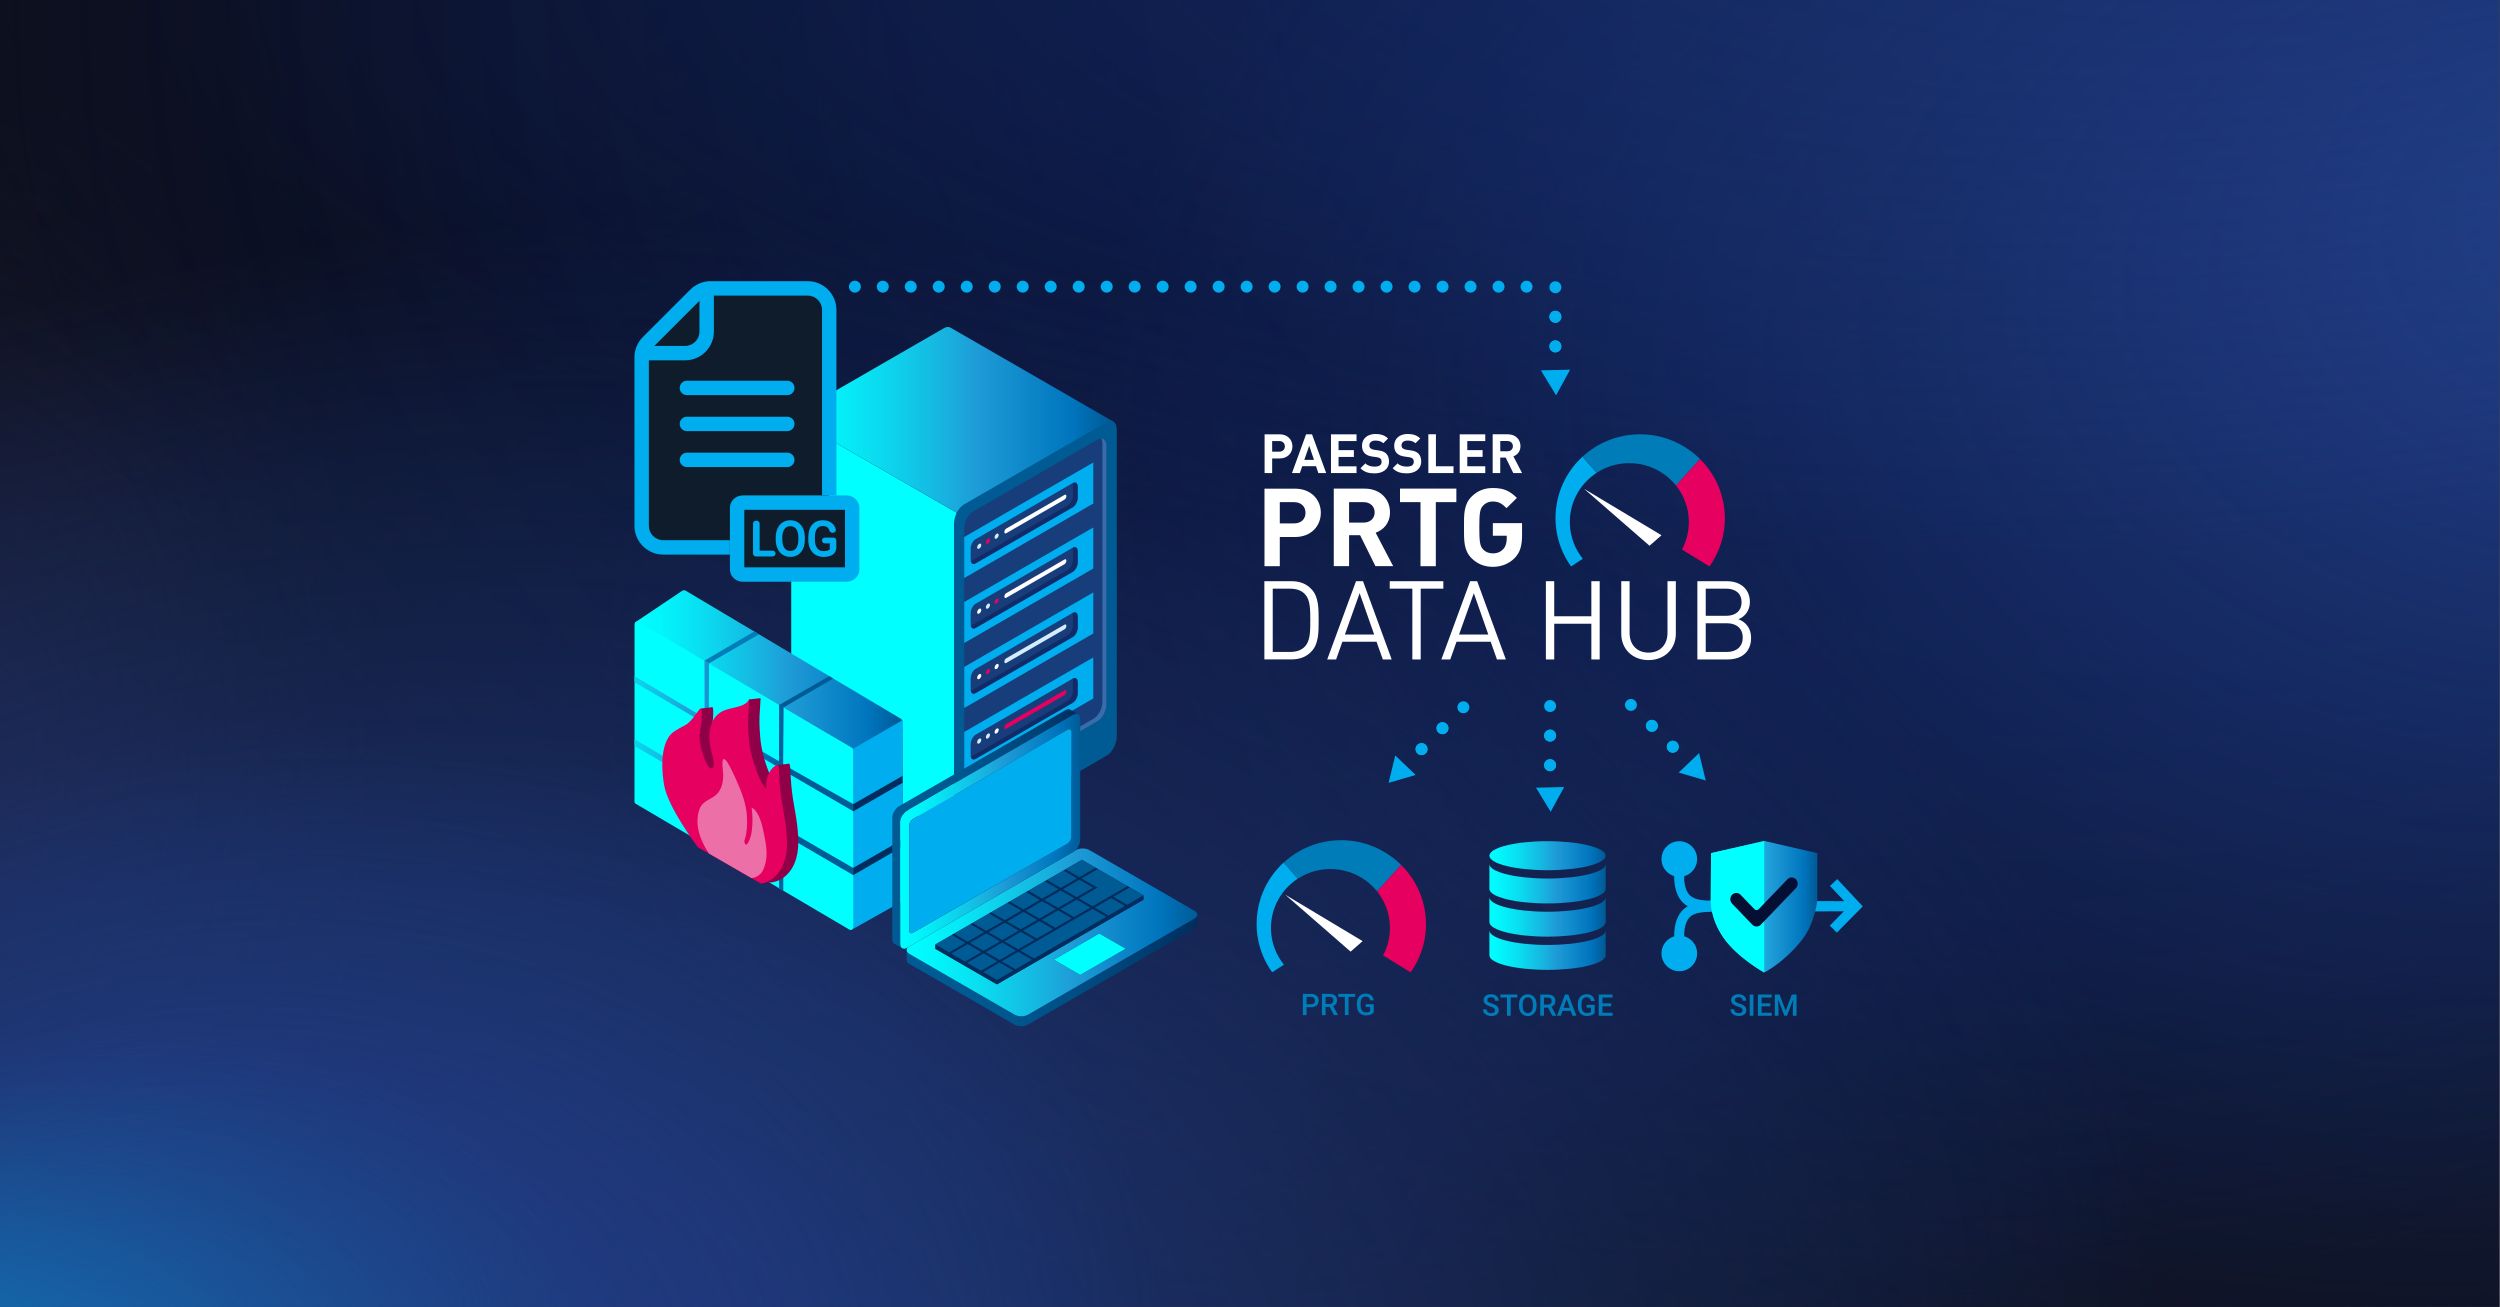 <?xml version="1.0" encoding="UTF-8"?><svg xmlns="http://www.w3.org/2000/svg" xmlns:xlink="http://www.w3.org/1999/xlink" viewBox="0 0 1201.3 628"><rect x="0" y="0" width="1201.3" height="628" fill="#808080" stroke="none"/><defs><style>.cls-1{fill:url(#Unbenannter_Verlauf_12-2);}.cls-1,.cls-2,.cls-3,.cls-4,.cls-5,.cls-6,.cls-7,.cls-8,.cls-9,.cls-10,.cls-11,.cls-12,.cls-13,.cls-14,.cls-15,.cls-16,.cls-17,.cls-18,.cls-19,.cls-20,.cls-21,.cls-22,.cls-23,.cls-24,.cls-25,.cls-26,.cls-27,.cls-28,.cls-29,.cls-30,.cls-31,.cls-32,.cls-33,.cls-34,.cls-35,.cls-36,.cls-37,.cls-38,.cls-39,.cls-40,.cls-41,.cls-42,.cls-43{stroke-width:0px;}.cls-2{fill:url(#Unbenannter_Verlauf_13-2);}.cls-3{fill:url(#Unbenannter_Verlauf_30-3);}.cls-4{fill:url(#Unbenannter_Verlauf_30-2);}.cls-5{fill:url(#Neues_Verlaufsfeld_3-7);}.cls-6{fill:url(#Neues_Verlaufsfeld_3-8);}.cls-7{fill:url(#Neues_Verlaufsfeld_3-3);}.cls-8{fill:url(#Neues_Verlaufsfeld_3-6);}.cls-9{fill:url(#Neues_Verlaufsfeld_3-4);}.cls-10{fill:url(#Neues_Verlaufsfeld_3-5);}.cls-11{fill:url(#Neues_Verlaufsfeld_3-2);}.cls-44{clip-path:url(#clippath);}.cls-12{fill:none;}.cls-13{fill:url(#Unbenannter_Verlauf_3-2);}.cls-14{fill:url(#Unbenannter_Verlauf_30-4);opacity:.57;}.cls-15{fill:url(#Neues_Verlaufsfeld_3);}.cls-16{fill:#06033e;opacity:.3;}.cls-16,.cls-45{isolation:isolate;}.cls-17{fill:url(#Unbenannter_Verlauf_5);}.cls-18{fill:url(#Unbenannter_Verlauf_3);}.cls-19{fill:url(#Unbenannter_Verlauf_78);}.cls-20{fill:url(#Unbenannter_Verlauf_52);}.cls-21{fill:url(#Unbenannter_Verlauf_47);}.cls-22{fill:url(#Unbenannter_Verlauf_12);}.cls-23{fill:url(#Unbenannter_Verlauf_27);}.cls-24{fill:url(#Unbenannter_Verlauf_13);}.cls-25{fill:url(#Unbenannter_Verlauf_25);}.cls-26{fill:url(#Unbenannter_Verlauf_30);}.cls-27{fill:#396caa;}.cls-28{fill:#575756;}.cls-29{fill:#0e1c2c;}.cls-30{fill:#0d101e;}.cls-31{fill:#173d7a;}.cls-32{fill:#d4ecff;}.cls-33{fill:#900048;}.cls-34{fill:#fdfdfd;}.cls-35{fill:#fff;}.cls-36{fill:#e60060;}.cls-37{fill:#ed6fa7;}.cls-38{fill:#002d5e;}.cls-39{fill:#00aeef;}.cls-40{fill:aqua;}.cls-41{fill:#050f34;}.cls-42{fill:#005b94;}.cls-43{fill:#007db8;}</style><radialGradient id="Unbenannter_Verlauf_27" cx="1791.42" cy="756.65" fx="1791.42" fy="490.7" r="483.2" gradientTransform="translate(-877.83 -550.63) rotate(1.12) scale(.88 .77) skewX(-.12)" gradientUnits="userSpaceOnUse"><stop offset=".29" stop-color="#181a31"/><stop offset=".39" stop-color="#181a31" stop-opacity=".83"/><stop offset=".78" stop-color="#181a31" stop-opacity=".23"/><stop offset="1" stop-color="#181a31" stop-opacity="0"/></radialGradient><radialGradient id="Unbenannter_Verlauf_47" cx="1217.71" cy="1276.23" fx="1217.71" fy="1276.23" r="264.69" gradientTransform="translate(-905.04 -1098.13) scale(1.25 1.12)" gradientUnits="userSpaceOnUse"><stop offset="0" stop-color="#181a31"/><stop offset=".29" stop-color="#181a31" stop-opacity=".81"/><stop offset=".76" stop-color="#181a31" stop-opacity=".31"/><stop offset="1" stop-color="#181a31" stop-opacity="0"/></radialGradient><radialGradient id="Unbenannter_Verlauf_3" cx="2542.55" cy="1305.54" fx="2542.55" fy="1305.54" r="632.98" gradientTransform="translate(-664.78 144.62) scale(.63 .39)" gradientUnits="userSpaceOnUse"><stop offset=".06" stop-color="#0d101e"/><stop offset=".18" stop-color="#0d101e" stop-opacity=".86"/><stop offset="1" stop-color="#0d101e" stop-opacity="0"/></radialGradient><radialGradient id="Unbenannter_Verlauf_5" cx="1032.96" cy="1252.95" fx="1032.96" fy="1252.95" r="307.72" gradientTransform="translate(-664.78 -975.1) scale(.63 1.07)" gradientUnits="userSpaceOnUse"><stop offset=".14" stop-color="#181a31"/><stop offset=".26" stop-color="#181a31" stop-opacity=".83"/><stop offset=".73" stop-color="#181a31" stop-opacity=".23"/><stop offset="1" stop-color="#181a31" stop-opacity="0"/></radialGradient><radialGradient id="Unbenannter_Verlauf_3-2" cx="1463.11" cy="450.01" fx="1463.11" fy="450.01" r="631.88" gradientTransform="translate(-600.53 -264.4) scale(.6 .52)" xlink:href="#Unbenannter_Verlauf_3"/><radialGradient id="Unbenannter_Verlauf_25" cx="2110.29" cy="2420.66" fx="1761.04" fy="2498.71" r="851.7" gradientTransform="translate(3013.08 1778.3) rotate(-180) scale(1.02 .73)" gradientUnits="userSpaceOnUse"><stop offset=".42" stop-color="#050f34"/><stop offset=".57" stop-color="#050f34" stop-opacity=".88"/><stop offset=".78" stop-color="#050f34" stop-opacity=".53"/><stop offset="1" stop-color="#050f34" stop-opacity="0"/></radialGradient><radialGradient id="Unbenannter_Verlauf_52" cx="3049.49" cy="878.72" fx="3235.65" fy="632.57" r="792.04" gradientTransform="translate(-1453.06 -314.63) scale(.85 .63)" gradientUnits="userSpaceOnUse"><stop offset=".11" stop-color="#203c83"/><stop offset=".46" stop-color="#203c83" stop-opacity=".53"/><stop offset=".78" stop-color="#203c83" stop-opacity=".15"/><stop offset=".94" stop-color="#203c83" stop-opacity="0"/></radialGradient><radialGradient id="Unbenannter_Verlauf_30" cx="1262.32" cy="1508.36" fx="1011.89" fy="1770.28" r="851.7" gradientTransform="translate(-864.66 -371.36) scale(.93 .66)" gradientUnits="userSpaceOnUse"><stop offset="0" stop-color="#203c83"/><stop offset=".14" stop-color="#203c83" stop-opacity=".95"/><stop offset=".32" stop-color="#203c83" stop-opacity=".81"/><stop offset=".53" stop-color="#203c83" stop-opacity=".58"/><stop offset=".77" stop-color="#203c83" stop-opacity=".27"/><stop offset=".94" stop-color="#203c83" stop-opacity="0"/></radialGradient><radialGradient id="Unbenannter_Verlauf_30-2" cx="1110.4" cy="1512.44" fx="975.59" fy="1653.43" r="458.47" xlink:href="#Unbenannter_Verlauf_30"/><radialGradient id="Unbenannter_Verlauf_30-3" cx="1021.84" cy="1514.82" fx="954.43" fy="1585.31" r="229.24" xlink:href="#Unbenannter_Verlauf_30"/><radialGradient id="Unbenannter_Verlauf_30-4" cx="2226.11" cy="1969.75" fx="2158.71" fy="2040.25" r="229.24" gradientTransform="translate(9280.35 2484.87) rotate(-180) scale(3.78 1.26)" xlink:href="#Unbenannter_Verlauf_30"/><radialGradient id="Unbenannter_Verlauf_78" cx="1083.82" cy="1579.57" fx="749.85" fy="1680.78" r="456.3" gradientTransform="translate(-581.66 -18.43) scale(.6 .44)" gradientUnits="userSpaceOnUse"><stop offset="0" stop-color="#00aee9" stop-opacity=".8"/><stop offset=".06" stop-color="#00aee9" stop-opacity=".73"/><stop offset=".29" stop-color="#00aee9" stop-opacity=".47"/><stop offset=".5" stop-color="#00aee9" stop-opacity=".27"/><stop offset=".68" stop-color="#00aee9" stop-opacity=".12"/><stop offset=".83" stop-color="#00aee9" stop-opacity=".03"/><stop offset=".93" stop-color="#00aee9" stop-opacity="0"/></radialGradient><linearGradient id="Neues_Verlaufsfeld_3" x1="822.05" y1="435.68" x2="873.25" y2="435.68" gradientUnits="userSpaceOnUse"><stop offset="0" stop-color="aqua"/><stop offset=".1" stop-color="#02f5fb"/><stop offset=".26" stop-color="#0adcf0"/><stop offset=".47" stop-color="#17b3e0"/><stop offset=".57" stop-color="#1e9cd7"/><stop offset=".87" stop-color="#0075be"/><stop offset=".99" stop-color="#005b97"/></linearGradient><linearGradient id="Neues_Verlaufsfeld_3-2" x1="715.7" y1="411.18" x2="771.55" y2="411.18" xlink:href="#Neues_Verlaufsfeld_3"/><linearGradient id="Neues_Verlaufsfeld_3-3" x1="715.7" y1="424.65" x2="771.55" y2="424.65" xlink:href="#Neues_Verlaufsfeld_3"/><linearGradient id="Neues_Verlaufsfeld_3-4" x1="715.7" y1="440.6" x2="771.55" y2="440.6" xlink:href="#Neues_Verlaufsfeld_3"/><linearGradient id="Neues_Verlaufsfeld_3-5" x1="715.7" y1="456.57" x2="771.55" y2="456.57" xlink:href="#Neues_Verlaufsfeld_3"/><linearGradient id="Neues_Verlaufsfeld_3-6" x1="381.56" y1="-1244.95" x2="534.97" y2="-1244.95" gradientTransform="translate(0 -1043.2) scale(1 -1)" xlink:href="#Neues_Verlaufsfeld_3"/><linearGradient id="Neues_Verlaufsfeld_3-7" x1="305.21" y1="364.65" x2="433.96" y2="364.65" xlink:href="#Neues_Verlaufsfeld_3"/><linearGradient id="Neues_Verlaufsfeld_3-8" x1="273.8" y1="372.82" x2="378.95" y2="372.82" xlink:href="#Neues_Verlaufsfeld_3"/><clipPath id="clippath"><polygon class="cls-12" points="335.12 406.94 335.26 357.36 368.45 376.52 368.3 426.1 335.12 406.94"/></clipPath><linearGradient id="Unbenannter_Verlauf_13" x1="-2340.09" y1="-1509.53" x2="-2200.42" y2="-1509.53" gradientTransform="translate(-1764.78 -1043.2) rotate(-180)" gradientUnits="userSpaceOnUse"><stop offset="0" stop-color="#002d5e"/><stop offset="0" stop-color="#002d5e"/><stop offset=".22" stop-color="#004175"/><stop offset=".44" stop-color="#004f86"/><stop offset=".69" stop-color="#005890"/><stop offset="1" stop-color="#005b94"/></linearGradient><linearGradient id="Unbenannter_Verlauf_12" x1="-2340.09" y1="-1491.16" x2="-2200.44" y2="-1491.16" gradientTransform="translate(-1764.78 -1043.2) rotate(-180)" gradientUnits="userSpaceOnUse"><stop offset="0" stop-color="#005b97"/><stop offset=".13" stop-color="#0075be"/><stop offset=".43" stop-color="#1e9cd7"/><stop offset=".53" stop-color="#17b3e0"/><stop offset=".74" stop-color="#0adcf0"/><stop offset=".9" stop-color="#02f5fb"/><stop offset="1" stop-color="aqua"/></linearGradient><linearGradient id="Unbenannter_Verlauf_13-2" x1="-2282.85" y1="-1441.41" x2="-2193.54" y2="-1441.41" xlink:href="#Unbenannter_Verlauf_13"/><linearGradient id="Unbenannter_Verlauf_12-2" x1="-2283.83" y1="-1442.65" x2="-2197.37" y2="-1442.65" xlink:href="#Unbenannter_Verlauf_12"/></defs><g id="Ebene_1"><rect class="cls-30" x="-1" y="-.52" width="1202" height="629.04"/><path id="Spot_1" class="cls-23" d="m1129.43,21.1c0,154.22-90.62,288.45-224.29,357.73-41.69,21.61-87.54,36.92-136.16,44.53-23.15,3.62-46.92,5.51-71.15,5.51-15.4,0-30.62-.77-45.6-2.26-1.59-.15-3.19-.32-4.77-.49-118.01-12.97-221.49-70.9-290.73-155.19-7.95-9.65-15.42-19.65-22.42-29.96-43.07-63.44-68.04-138.9-68.04-219.86,0-7.26.2-14.46.6-21.62h861.96c.41,7.16.6,14.37.6,21.62Z"/><ellipse id="Spot_2" class="cls-21" cx="617.56" cy="331.93" rx="330.96" ry="296.59"/><path id="Spot_4" class="cls-18" d="m1201,464.62v163.9h-654.42c.99-28.11,10.76-54.96,27.81-79.68,12.42-18.04,28.73-34.93,48.31-50.34,36.09-28.41,83.31-51.76,137.92-67.91,1.13-.34,2.28-.67,3.42-1,26.68-7.7,55.1-13.69,84.8-17.71,28.72-3.9,58.66-5.95,89.43-5.95,5.78,0,11.52.07,17.24.22,94.3,2.37,179.97,24.07,245.48,58.46Z"/><path id="Spot_5" class="cls-17" d="m185.13,378.62c0,100.12-22.95,189.76-59.12,249.9H-1V52.73c6.07-1.3,12.24-1.97,18.48-1.97,55.58,0,104.85,52.9,135.36,134.39,20.3,54.23,32.29,121.12,32.29,193.47Z"/><path id="Spot_7" class="cls-13" d="m648.97-.52c-1.56,64.4-28,123.89-71.86,172.44-10.41,11.52-21.78,22.42-34.06,32.63-17.28,14.38-36.31,27.38-56.82,38.77-14.62,8.14-29.97,15.45-45.98,21.86h0c-50.21,20.12-106.8,31.43-166.65,31.43-45.54,0-89.18-6.55-129.57-18.54-55.74-16.53-105.27-43.45-145.01-77.84V-.52h649.97Z"/><path id="Spot_6" class="cls-25" d="m-1,19.94C-1,13.1-.84,6.26-.51-.52h1201.51v583.37c-102.16,29.45-214.09,45.67-331.44,45.67-198.45,0-381.41-46.42-527.83-124.59-13.01-6.93-25.72-14.12-38.14-21.57-104.24-62.4-187.13-141.72-239.95-231.87-15.88-27.1-29.06-55.19-39.27-84.09C7.8,119.49-1,70.44-1,19.94Z"/><path id="Spot_3" class="cls-20" d="m1201-.52v629.04h-482.46c-126.56-73.77-216.04-177.45-246.06-295.47-3.19-12.47-5.69-25.1-7.5-37.88-2.35-16.42-3.54-33.08-3.54-49.93,0-89.34,33.64-173.21,92.6-245.76h646.97Z"/><path id="Spot_6-2" class="cls-26" d="m1092.42,610.1c0,6.16-.14,12.31-.44,18.42H-1V103.43c92.93-26.51,194.75-41.11,301.5-41.11,180.53,0,346.95,41.79,480.15,112.15,11.83,6.24,23.4,12.71,34.69,19.41,94.83,56.16,170.23,127.56,218.27,208.71,14.44,24.39,26.44,49.67,35.72,75.69,15.08,42.23,23.08,86.38,23.08,131.83Z"/><path id="Spot_6-3" class="cls-4" d="m587.59,618.61c0,3.32-.08,6.63-.24,9.92H-1v-282.66c50.02-14.27,104.83-22.13,162.3-22.13,97.18,0,186.77,22.49,258.46,60.37,6.37,3.36,12.6,6.84,18.68,10.45,51.05,30.23,91.63,68.66,117.5,112.35,7.78,13.13,14.23,26.74,19.23,40.74,8.12,22.73,12.42,46.5,12.42,70.96Z"/><path id="Spot_6-4" class="cls-3" d="m293.29,623.56c0,1.66-.04,3.31-.12,4.96H-1v-141.33c25.01-7.14,52.42-11.07,81.15-11.07,48.59,0,93.38,11.25,129.23,30.18,3.18,1.68,6.3,3.42,9.34,5.22,25.52,15.12,45.82,34.33,58.75,56.17,3.89,6.57,7.12,13.37,9.61,20.37,4.06,11.37,6.21,23.25,6.21,35.48Z"/><path id="Spot_6-5" class="cls-14" d="m-1,8.96C-1,5.79-.84,2.62-.51-.52h1201.51v270.26c-102.16,13.64-214.09,21.16-331.44,21.16-198.45,0-381.41-21.51-527.83-57.72-13.01-3.21-25.72-6.54-38.14-9.99-104.24-28.91-187.13-65.65-239.95-107.42-15.88-12.55-29.06-25.57-39.27-38.96C7.8,55.07-1,32.35-1,8.96Z"/><path class="cls-19" d="m397.25,628.52H-1v-171.17c23.56-3.45,48.08-5.28,73.25-5.28,162.77,0,298.01,76.22,325,176.45Z"/></g><g id="Ebene_2"><path class="cls-43" d="m837.34,485.46c0-.45-.16-.79-.47-1.04-.32-.24-.88-.49-1.7-.74-.82-.25-1.47-.52-1.96-.83-.93-.58-1.39-1.34-1.39-2.28,0-.82.33-1.5,1-2.03.67-.53,1.54-.8,2.61-.8.71,0,1.34.13,1.9.39.56.26.99.63,1.31,1.12.32.48.48,1.02.48,1.61h-1.76c0-.53-.17-.94-.5-1.24-.33-.3-.81-.45-1.43-.45-.58,0-1.03.12-1.35.37-.32.25-.48.59-.48,1.03,0,.37.17.68.52.93.35.25.91.49,1.71.73.79.23,1.43.5,1.91.8.48.3.83.65,1.06,1.04.22.39.34.85.34,1.37,0,.85-.33,1.52-.98,2.03-.65.5-1.53.75-2.65.75-.74,0-1.42-.14-2.03-.41-.62-.27-1.1-.65-1.44-1.13-.34-.48-.51-1.04-.51-1.68h1.77c0,.58.19,1.03.57,1.34.38.32.93.48,1.65.48.62,0,1.08-.12,1.39-.37.31-.25.47-.58.47-.99Z"/><path class="cls-43" d="m842.54,488.09h-1.76v-10.19h1.76v10.19Z"/><path class="cls-43" d="m850.67,483.54h-4.19v3.12h4.89v1.43h-6.66v-10.19h6.62v1.43h-4.84v2.81h4.19v1.4Z"/><path class="cls-43" d="m855.12,477.89l2.94,7.81,2.93-7.81h2.29v10.19h-1.76v-3.36l.18-4.49-3.01,7.85h-1.27l-3-7.85.18,4.49v3.36h-1.76v-10.19h2.3Z"/><g id="SIEM_Icon"><path class="cls-39" d="m882.84,422.42l-3.5,3.28,6.89,7.35c-13.52-.06-55.93-.27-63.88-.27s-10.55-1.74-11.93-4.96c-1.77-4.12-.95-8.69-.94-8.74l-2.36-.45,2.36.45-4.71-.91c-.05.24-1.12,6.02,1.24,11.53,1.17,2.74,2.87,4.56,5.01,5.76-2.14,1.2-3.84,3.02-5.01,5.76-2.36,5.51-1.29,11.28-1.24,11.53l4.71-.9s-.83-4.61.94-8.74c1.38-3.22,3.69-4.96,11.93-4.96s49.94-.2,63.68-.26l-6.79,6.88,3.41,3.37,12.46-12.62-12.27-13.09Z"/><circle class="cls-39" cx="806.94" cy="412.79" r="8.56"/><circle class="cls-39" cx="806.94" cy="458.14" r="8.56"/><path class="cls-15" d="m822.2,409.94l25.55-5.85,25.51,5.85v22.25s-.82,11.61-7.99,20.25c-8.98,10.84-17.52,14.83-17.52,14.83,0,0-12.71-6.99-19.43-16.54-6.73-9.57-6.26-18.25-6.26-18.25l.14-22.53Z"/><path class="cls-40" d="m822.2,409.99l25.55-5.85v63.18s-12.71-6.99-19.43-16.54c-6.73-9.57-6.26-18.25-6.26-18.25l.14-22.53Z"/><path class="cls-41" d="m858.9,422.51l-13.81,14.37c-.57.59-1.48.59-2.05,0l-6.65-6.92c-1.13-1.18-2.96-1.18-4.09,0h0c-1.13,1.18-1.13,3.08,0,4.26l7.67,7.98,2.05,2.13c1.13,1.18,2.96,1.18,4.09,0l2.05-2.13,14.83-15.43c1.13-1.18,1.13-3.08,0-4.26h0c-1.13-1.18-2.96-1.18-4.09,0Z"/></g><path class="cls-43" d="m718.39,485.46c0-.45-.16-.79-.47-1.04-.32-.24-.88-.49-1.7-.74-.82-.25-1.47-.52-1.96-.83-.93-.58-1.39-1.34-1.39-2.28,0-.82.33-1.5,1-2.03.67-.53,1.54-.8,2.61-.8.71,0,1.34.13,1.9.39.56.26.99.63,1.31,1.12.32.48.48,1.02.48,1.61h-1.76c0-.53-.17-.94-.5-1.24-.33-.3-.81-.45-1.43-.45-.58,0-1.03.12-1.35.37-.32.25-.48.59-.48,1.03,0,.37.17.68.52.93.35.25.91.49,1.71.73.79.24,1.43.5,1.91.8.48.3.83.65,1.06,1.04.22.39.34.85.34,1.37,0,.85-.33,1.52-.98,2.03-.65.5-1.53.75-2.65.75-.74,0-1.42-.14-2.03-.41-.62-.27-1.1-.65-1.44-1.13-.34-.48-.51-1.04-.51-1.68h1.77c0,.58.19,1.03.57,1.34.38.32.93.48,1.65.48.62,0,1.08-.12,1.39-.38.31-.25.47-.58.47-.99Z"/><path class="cls-43" d="m729.08,479.32h-3.18v8.76h-1.76v-8.76h-3.15v-1.43h8.09v1.43Z"/><path class="cls-43" d="m738.36,483.26c0,1-.17,1.87-.52,2.63-.35.75-.84,1.33-1.48,1.74-.64.4-1.38.61-2.22.61s-1.56-.2-2.21-.61c-.65-.4-1.15-.98-1.5-1.72-.35-.75-.53-1.61-.54-2.58v-.57c0-.99.18-1.87.53-2.63.35-.76.85-1.34,1.49-1.75.64-.4,1.38-.6,2.21-.6s1.57.2,2.21.6c.64.4,1.14.97,1.49,1.72s.53,1.62.53,2.62v.57Zm-1.77-.53c0-1.13-.21-2-.64-2.6s-1.03-.9-1.82-.9-1.36.3-1.8.9c-.43.6-.65,1.45-.66,2.55v.59c0,1.12.22,1.99.65,2.6.44.61,1.04.92,1.82.92s1.39-.3,1.81-.9c.42-.6.63-1.47.63-2.62v-.53Z"/><path class="cls-43" d="m743.87,484.17h-1.97v3.92h-1.77v-10.19h3.58c1.18,0,2.08.26,2.72.79.64.53.96,1.29.96,2.29,0,.68-.16,1.25-.49,1.71-.33.46-.79.81-1.38,1.06l2.29,4.25v.09h-1.9l-2.04-3.92Zm-1.97-1.43h1.82c.6,0,1.06-.15,1.4-.45s.5-.71.5-1.23-.16-.97-.47-1.27c-.31-.3-.77-.45-1.39-.46h-1.87v3.42Z"/><path class="cls-43" d="m754.78,485.71h-3.95l-.83,2.37h-1.84l3.85-10.19h1.59l3.86,10.19h-1.85l-.83-2.37Zm-3.45-1.43h2.95l-1.48-4.23-1.48,4.23Z"/><path class="cls-43" d="m766.28,486.76c-.37.48-.88.84-1.53,1.09-.65.25-1.4.37-2.23.37s-1.61-.19-2.27-.58c-.66-.39-1.17-.94-1.52-1.66-.36-.72-.54-1.56-.56-2.52v-.8c0-1.54.37-2.74,1.11-3.61.74-.87,1.77-1.3,3.09-1.3,1.13,0,2.03.28,2.7.84.67.56,1.07,1.37,1.2,2.43h-1.74c-.2-1.23-.91-1.84-2.14-1.84-.79,0-1.4.28-1.81.86-.41.57-.63,1.41-.64,2.51v.78c0,1.1.23,1.95.7,2.56.46.61,1.11.91,1.94.91.91,0,1.55-.2,1.93-.61v-1.98h-2.1v-1.34h3.86v3.91Z"/><path class="cls-43" d="m774.18,483.54h-4.19v3.12h4.89v1.43h-6.66v-10.19h6.62v1.43h-4.84v2.81h4.19v1.4Z"/><g id="Storage"><ellipse class="cls-11" cx="743.62" cy="411.18" rx="27.93" ry="6.98"/><path class="cls-7" d="m771.55,415.17c0,3.86-12.5,6.98-27.93,6.98s-27.93-3.12-27.93-6.98v11.97c0,3.86,12.5,6.98,27.93,6.98s27.93-3.12,27.93-6.98v-11.97Z"/><path class="cls-9" d="m771.55,431.13c0,3.86-12.5,6.98-27.93,6.98s-27.93-3.12-27.93-6.98v11.97c0,3.86,12.5,6.98,27.93,6.98s27.93-3.12,27.93-6.98v-11.97Z"/><path class="cls-10" d="m771.55,447.09c0,3.86-12.5,6.98-27.93,6.98s-27.93-3.12-27.93-6.98v11.97c0,3.86,12.5,6.98,27.93,6.98s27.93-3.12,27.93-6.98v-11.97Z"/></g><path class="cls-43" d="m627.82,484v3.78h-1.77v-10.19h3.9c1.14,0,2.04.3,2.71.89.67.59,1,1.38,1,2.35s-.33,1.78-.98,2.33c-.66.56-1.57.83-2.75.83h-2.11Zm0-1.43h2.13c.63,0,1.11-.15,1.44-.44.33-.3.5-.73.5-1.29s-.17-.99-.5-1.32-.8-.5-1.39-.51h-2.18v3.56Z"/><path class="cls-43" d="m638.95,483.86h-1.97v3.92h-1.77v-10.19h3.58c1.18,0,2.08.26,2.72.79.64.53.96,1.29.96,2.29,0,.68-.16,1.25-.49,1.71-.33.46-.79.81-1.38,1.06l2.29,4.24v.09h-1.9l-2.04-3.92Zm-1.97-1.43h1.82c.6,0,1.06-.15,1.4-.45s.5-.71.5-1.24-.16-.97-.47-1.27c-.31-.3-.77-.45-1.39-.46h-1.87v3.42Z"/><path class="cls-43" d="m651.17,479.02h-3.18v8.76h-1.76v-8.76h-3.15v-1.43h8.09v1.43Z"/><path class="cls-43" d="m660.12,486.46c-.37.48-.88.85-1.53,1.09-.65.25-1.4.37-2.23.37s-1.61-.19-2.27-.58c-.66-.39-1.17-.94-1.52-1.66s-.54-1.56-.56-2.52v-.8c0-1.54.37-2.74,1.11-3.61.74-.87,1.77-1.3,3.09-1.3,1.13,0,2.03.28,2.7.84.67.56,1.07,1.37,1.2,2.42h-1.74c-.2-1.23-.91-1.84-2.14-1.84-.79,0-1.4.29-1.81.86s-.63,1.41-.64,2.51v.78c0,1.1.23,1.95.7,2.56.46.61,1.11.91,1.94.91.91,0,1.55-.2,1.93-.61v-1.99h-2.1v-1.34h3.86v3.91Z"/><g id="PRTG_Signet"><polygon class="cls-35" points="649 457.28 654.76 452.23 617.58 429.92 649 457.28"/><path class="cls-39" d="m616.82,414.46c-6.99,6.4-11.71,15.26-12.77,25.36-1.06,10.09,1.75,19.69,7.24,27.37l5.67-3.66c-3.75-4.63-6.06-10.47-6.24-16.86-.29-10.23,4.94-19.34,13.03-24.54-.05.03-.11.06-.16.1l-6.77-7.78h0Z"/><path class="cls-43" d="m673.26,415.58c-1.31-1.3-2.71-2.5-4.18-3.61-7.13-5.38-16.1-8.49-25.77-8.21-10.25.29-19.5,4.32-26.48,10.71l6.77,7.78c.05-.03.11-.07.16-.1.45-.29.9-.56,1.37-.83.08-.05.17-.09.25-.14.45-.25.91-.49,1.38-.71.1-.05.2-.1.3-.15,3.48-1.64,7.34-2.61,11.44-2.72,7.64-.22,14.67,2.56,19.94,7.25.68.61,1.33,1.25,1.95,1.92.02.03.05.05.07.08.26.29.52.58.77.88.07.09.14.17.22.25.1.12.2.24.3.37l11.53-12.77h0Z"/><path class="cls-36" d="m661.73,428.35c3.7,4.61,5.98,10.4,6.16,16.74.14,5.05-1.07,9.84-3.29,14.01l13.23,8.11c6.21-8.77,8.9-19.96,6.54-31.29-1.67-8.01-5.66-14.96-11.1-20.34"/></g><g id="DataHub_Logo"><path class="cls-35" d="m617.4,214.5c0,1.52-1.05,2.53-2.7,2.53h-3.4v-5.1h3.4c1.65,0,2.7,1.05,2.7,2.56m3.64,0c0-3.17-2.3-5.8-6.15-5.8h-7.23v18.62h3.64v-7.01h3.59c3.85,0,6.15-2.64,6.15-5.8m10.35,6.46h-4.64l2.36-6.77,2.28,6.77Zm2.07,6.35h3.8l-6.81-18.62h-2.85l-6.78,18.62h3.8l1.13-3.29h6.63l1.1,3.29h0Zm6.1,0h12.28v-3.24h-8.64v-4.52h7.36v-3.24h-7.36v-4.37h8.64v-3.24h-12.28v18.62Zm18.97-11.92c-.39-.37-.55-.86-.55-1.33,0-1.28.94-2.35,2.88-2.35,1.23,0,2.64.16,3.83,1.28l2.3-2.28c-1.6-1.54-3.46-2.17-6.02-2.17-4.04,0-6.5,2.33-6.5,5.65,0,1.57.44,2.77,1.33,3.66.84.81,2.02,1.31,3.61,1.54l2.25.31c.87.13,1.29.32,1.65.66.39.37.58.91.58,1.57,0,1.49-1.15,2.3-3.3,2.3-1.73,0-3.33-.39-4.5-1.57l-2.36,2.35c1.83,1.86,3.98,2.46,6.81,2.46,3.9,0,6.91-2.04,6.91-5.65,0-1.65-.44-3.01-1.44-3.95-.78-.73-1.86-1.2-3.56-1.44l-2.2-.32c-.76-.11-1.36-.39-1.73-.73m15.48,0c-.39-.37-.55-.86-.55-1.33,0-1.28.94-2.35,2.88-2.35,1.23,0,2.64.16,3.83,1.28l2.3-2.28c-1.6-1.54-3.46-2.17-6.02-2.17-4.04,0-6.5,2.33-6.5,5.65,0,1.57.44,2.77,1.33,3.66.84.81,2.02,1.31,3.61,1.54l2.25.31c.87.13,1.28.32,1.65.66.39.37.58.91.58,1.57,0,1.49-1.15,2.3-3.3,2.3-1.73,0-3.33-.39-4.5-1.57l-2.36,2.35c1.84,1.86,3.98,2.46,6.81,2.46,3.9,0,6.91-2.04,6.91-5.65,0-1.65-.44-3.01-1.44-3.95-.78-.73-1.86-1.2-3.56-1.44l-2.2-.32c-.76-.11-1.36-.39-1.73-.73m12.36,11.93h12.1v-3.24h-8.46v-15.38h-3.64v18.62Zm15.07,0h12.28v-3.24h-8.64v-4.52h7.36v-3.24h-7.36v-4.37h8.64v-3.24h-12.28v18.62Zm25.56-12.92c0,1.44-1.05,2.46-2.64,2.46h-3.43v-4.92h3.43c1.6,0,2.64,1.02,2.64,2.46m3.64,0c0-3.11-2.25-5.7-6.05-5.7h-7.31v18.62h3.64v-7.43h2.62l3.64,7.43h4.22l-4.16-8.03c1.81-.65,3.4-2.28,3.4-4.89"/><path class="cls-35" d="m731.38,256.7v-5.34h-14.04v6.07h6.68v1.31c0,1.83-.43,3.77-1.64,5.08-1.22,1.31-2.81,2.09-5.03,2.09-2.01,0-3.66-.73-4.71-1.94-1.43-1.57-1.8-3.35-1.8-10.52s.37-8.9,1.8-10.47c1.06-1.2,2.7-1.99,4.71-1.99,2.92,0,4.45,1.1,6.57,3.19l4.98-4.92c-3.39-3.35-6.31-4.76-11.55-4.76-4.24,0-7.53,1.46-10.17,4.08-3.82,3.77-3.71,8.42-3.71,14.86s-.11,11.09,3.71,14.86c2.65,2.62,6.04,4.08,10.17,4.08s7.84-1.52,10.54-4.29c2.65-2.72,3.5-6.02,3.5-11.41m-31.58-15.39v-6.49h-27.08v6.49h9.85v30.77h7.36v-30.77h9.86Zm-39.26,4.92c0,2.88-2.12,4.92-5.35,4.92h-6.94v-9.84h6.94c3.23,0,5.35,2.04,5.35,4.92m8.9,25.85l-8.42-16.07c3.66-1.31,6.89-4.55,6.89-9.79,0-6.23-4.56-11.41-12.24-11.41h-14.78v37.26h7.36v-14.86h5.3l7.36,14.86h8.53Zm-42.13-25.64c0,3.04-2.12,5.08-5.46,5.08h-6.89v-10.2h6.89c3.34,0,5.46,2.09,5.46,5.13m7.37,0c0-6.33-4.66-11.62-12.45-11.62h-14.63v37.26h7.36v-14.02h7.26c7.79,0,12.45-5.28,12.45-11.62"/><polygon class="cls-35" points="792.62 262.25 798.38 257.2 761.19 234.89 792.62 262.25"/><path class="cls-39" d="m760.44,219.43c-6.99,6.4-11.71,15.26-12.77,25.36-1.06,10.09,1.75,19.69,7.24,27.37l5.67-3.66c-3.75-4.63-6.06-10.47-6.24-16.86-.29-10.23,4.94-19.34,13.03-24.54-.05.03-.11.06-.16.1l-6.77-7.78h0Z"/><path class="cls-43" d="m816.87,220.54c-1.31-1.3-2.71-2.5-4.18-3.61-7.13-5.38-16.1-8.49-25.77-8.21-10.25.29-19.5,4.32-26.48,10.71l6.77,7.78c.05-.03.11-.07.16-.1.45-.29.9-.56,1.37-.83.08-.05.17-.09.25-.14.45-.25.91-.49,1.38-.71.1-.05.2-.1.3-.15,3.48-1.64,7.34-2.61,11.44-2.72,7.64-.22,14.67,2.56,19.94,7.25.68.61,1.33,1.25,1.95,1.92.02.03.05.05.07.08.26.29.52.58.77.88.07.09.14.17.22.25.1.12.2.24.3.37l11.53-12.77h0Z"/><path class="cls-36" d="m805.35,233.31c3.7,4.61,5.98,10.4,6.16,16.74.14,5.05-1.07,9.84-3.29,14.01l13.23,8.11c6.21-8.77,8.9-19.96,6.54-31.29-1.67-8.01-5.66-14.96-11.1-20.34"/><path class="cls-35" d="m836.85,289.36c0,4.48-3.22,6.55-7.39,6.55h-9.82v-13.04h9.82c4.17,0,7.39,2.01,7.39,6.49m.58,17c0,4.22-2.9,6.91-7.55,6.91h-10.24v-13.78h10.24c4.65,0,7.55,2.64,7.55,6.86m4.01.11c0-4.48-2.53-7.6-6.12-8.92,3.17-1.16,5.54-4.27,5.54-8.23,0-6.28-4.54-10.03-11.09-10.03h-14.15v37.59h14.62c6.65,0,11.19-3.59,11.19-10.4m-36.16-2v-25.18h-4.01v24.86c0,5.7-3.64,9.45-9.13,9.45s-9.08-3.75-9.08-9.45v-24.86h-4.01v25.18c0,7.5,5.49,12.72,13.09,12.72s13.14-5.23,13.14-12.72m-36.59,12.41v-37.59h-4.01v16.84h-17.84v-16.84h-4.01v37.59h4.01v-17.16h17.84v17.16h4.01Zm-53.53-11.99h-14.04l7.08-19.85,6.97,19.85h0Zm8.44,11.99l-13.78-37.59h-3.38l-13.83,37.59h4.27l3.01-8.5h16.42l3.01,8.5h4.28Zm-30.04-34v-3.59h-25.76v3.59h10.87v34h4.01v-34h10.88Zm-33.26,22.01h-14.04l7.08-19.85,6.97,19.85Zm8.45,11.99l-13.78-37.59h-3.38l-13.83,37.59h4.27l3.01-8.5h16.42l3.01,8.5h4.28Zm-39.12-18.8c0,5.23-.05,9.87-2.48,12.46-1.9,2.11-4.54,2.74-7.39,2.74h-8.18v-30.41h8.18c2.85,0,5.49.63,7.39,2.74,2.43,2.59,2.48,7.23,2.48,12.46m4.01,0c0-5.75,0-11.25-3.33-14.84-2.53-2.74-5.65-3.96-9.87-3.96h-12.88v37.59h12.88c4.22,0,7.34-1.21,9.87-3.96,3.33-3.59,3.33-9.08,3.33-14.84"/></g><g id="Arrow_4"><path class="cls-39" d="m813.85,371.74c-.19,0-.37-.01-.56-.06-.18-.04-.37-.09-.54-.16-.17-.07-.34-.16-.49-.27-.16-.11-.3-.23-.43-.36-.14-.13-.26-.28-.36-.44-.11-.15-.19-.32-.27-.49-.07-.17-.13-.35-.16-.54-.04-.18-.06-.37-.06-.56s.02-.37.06-.56c.04-.18.09-.37.16-.54.07-.17.16-.34.27-.49.1-.16.22-.3.36-.43.13-.14.27-.26.43-.36.16-.11.32-.19.49-.27s.36-.13.54-.17c.93-.19,1.92.11,2.59.79.13.13.25.27.36.43.1.16.19.32.27.49.07.17.12.36.16.54.04.19.06.37.06.56s-.01.38-.06.56c-.04.19-.09.37-.16.54-.07.17-.17.34-.27.49-.11.16-.23.31-.36.44-.53.54-1.27.84-2.03.84Z"/><path class="cls-39" d="m801.78,360.85c-1.12-1.12-1.12-2.93,0-4.06h0c1.12-1.12,2.94-1.12,4.06,0h0c1.12,1.13,1.12,2.94,0,4.06h0c-.56.56-1.29.84-2.03.84h0c-.73,0-1.47-.28-2.03-.84Zm-10.04-10.05c-1.12-1.12-1.12-2.93,0-4.05h0c1.12-1.13,2.93-1.13,4.05,0h0c1.12,1.12,1.12,2.93,0,4.05h0c-.56.56-1.29.84-2.03.84h0c-.73,0-1.46-.28-2.02-.84Z"/><path class="cls-39" d="m783.7,341.59c-.75,0-1.49-.3-2.02-.84-.14-.13-.26-.28-.36-.44-.11-.15-.19-.32-.27-.49s-.13-.35-.17-.54c-.04-.18-.06-.37-.06-.56,0-.75.31-1.49.85-2.02.66-.67,1.65-.97,2.58-.79.19.04.37.09.54.16.17.07.34.16.49.27.16.1.31.22.44.36.54.53.84,1.27.84,2.02,0,.19-.01.38-.05.56-.04.19-.09.37-.17.54-.07.17-.16.34-.27.49-.11.16-.22.31-.36.44-.53.54-1.27.84-2.03.84Z"/><path class="cls-39" d="m801.78,360.85c-1.12-1.12-1.12-2.93,0-4.06h0c1.12-1.12,2.94-1.12,4.06,0h0c1.12,1.13,1.12,2.94,0,4.06h0c-.56.56-1.29.84-2.03.84h0c-.73,0-1.47-.28-2.03-.84Zm-10.04-10.05c-1.12-1.12-1.12-2.93,0-4.05h0c1.12-1.13,2.93-1.13,4.05,0h0c1.12,1.12,1.12,2.93,0,4.05h0c-.56.56-1.29.84-2.03.84h0c-.73,0-1.46-.28-2.02-.84Z"/><polygon class="cls-39" points="816.43 361.88 819.64 375.04 806.64 371.24 816.43 361.88"/></g><g id="Arrow_3"><path class="cls-39" d="m744.86,384.77c-.76,0-1.5-.31-2.03-.84s-.84-1.28-.84-2.03.3-1.5.84-2.03c.53-.53,1.27-.84,2.03-.84s1.49.31,2.02.84c.54.53.85,1.27.85,2.03s-.31,1.49-.85,2.03-1.27.84-2.02.84Z"/><path class="cls-39" d="m741.98,367.69c0-1.58,1.29-2.87,2.87-2.87h0c1.58,0,2.87,1.28,2.87,2.87h0c0,1.58-1.29,2.87-2.87,2.87h0c-1.58,0-2.87-1.28-2.87-2.87Zm0-14.22c0-1.58,1.29-2.87,2.87-2.87h0c1.58,0,2.87,1.28,2.87,2.87h0c0,1.58-1.29,2.87-2.87,2.87h0c-1.58,0-2.87-1.28-2.87-2.87Z"/><path class="cls-39" d="m744.86,342.13c-.19,0-.38-.02-.57-.06-.18-.04-.36-.09-.53-.16-.18-.07-.34-.16-.49-.27-.16-.1-.31-.22-.44-.36-.14-.13-.25-.27-.36-.43-.1-.16-.19-.32-.27-.49-.07-.18-.13-.36-.16-.54-.04-.19-.05-.37-.05-.56s.01-.38.05-.56c.04-.19.09-.37.16-.54.07-.18.17-.34.27-.49.11-.16.22-.31.36-.44.13-.14.28-.25.44-.36.15-.1.32-.19.49-.27.17-.07.35-.12.53-.16.37-.07.75-.07,1.13,0,.18.04.36.09.54.16.17.07.34.17.49.27.15.11.3.22.43.36.14.13.26.28.36.44.1.15.19.32.27.49.07.17.13.35.16.54.04.18.06.37.06.56s-.02.37-.06.56c-.04.18-.09.36-.16.54-.07.17-.17.34-.27.49-.1.16-.22.3-.36.43-.13.14-.28.26-.43.36-.16.11-.32.19-.49.27-.18.07-.36.13-.54.16-.19.04-.37.06-.56.06Z"/><path class="cls-39" d="m741.98,367.69c0-1.58,1.29-2.87,2.87-2.87h0c1.58,0,2.87,1.28,2.87,2.87h0c0,1.58-1.29,2.87-2.87,2.87h0c-1.58,0-2.87-1.28-2.87-2.87Zm0-14.22c0-1.58,1.29-2.87,2.87-2.87h0c1.58,0,2.87,1.28,2.87,2.87h0c0,1.58-1.29,2.87-2.87,2.87h0c-1.58,0-2.87-1.28-2.87-2.87Z"/><polygon class="cls-39" points="738.09 378.5 745.12 390.07 751.62 378.19 738.09 378.5"/></g><g id="Arrow_2"><path class="cls-39" d="m673.03,372.89c-.19,0-.37-.02-.56-.06-.19-.04-.37-.09-.54-.17-.17-.07-.34-.16-.49-.26-.16-.1-.3-.22-.44-.35-.13-.14-.25-.28-.36-.44-.1-.16-.19-.32-.26-.49-.07-.17-.13-.36-.17-.54-.04-.19-.06-.37-.06-.56s.02-.37.06-.56.09-.37.17-.54c.07-.17.16-.34.26-.49.11-.16.23-.31.36-.44.14-.13.28-.25.44-.36.16-.1.32-.19.49-.27.17-.07.35-.12.54-.16.93-.19,1.92.11,2.59.78.13.14.25.28.36.44.1.16.19.32.26.49.08.17.13.35.16.54s.06.37.06.56c0,.75-.31,1.49-.84,2.03-.54.53-1.28.84-2.03.84Z"/><path class="cls-39" d="m681.05,362c-1.12-1.12-1.12-2.94,0-4.06h0c1.12-1.12,2.94-1.12,4.06,0h0c1.12,1.12,1.12,2.94,0,4.06h0c-.56.56-1.3.84-2.03.84h0c-.73,0-1.47-.28-2.03-.84Zm10.05-10.05c-1.12-1.12-1.12-2.94,0-4.06h0c1.12-1.12,2.94-1.12,4.06,0h0c1.12,1.12,1.12,2.94,0,4.06h0c-.56.56-1.3.84-2.03.84h0c-.73,0-1.47-.28-2.03-.84Z"/><path class="cls-39" d="m703.18,342.74c-.19,0-.37-.02-.56-.06-.19-.04-.37-.09-.54-.17s-.34-.16-.49-.26c-.16-.11-.3-.23-.44-.36-.13-.14-.25-.28-.36-.44-.1-.16-.19-.32-.26-.49s-.13-.35-.16-.54c-.04-.19-.06-.37-.06-.56s.02-.37.06-.56c.04-.19.09-.37.16-.54.07-.17.16-.34.26-.49.11-.16.23-.3.36-.44.54-.53,1.28-.84,2.03-.84s1.49.31,2.03.84c.13.14.25.28.35.44.11.15.19.32.27.49.07.17.13.35.17.54.04.19.06.37.06.56s-.02.37-.06.56c-.04.19-.09.37-.17.54-.07.17-.16.34-.27.49-.1.16-.22.3-.35.44-.14.13-.28.25-.44.36-.16.1-.32.19-.49.26-.17.07-.35.13-.54.17-.19.04-.37.06-.56.06Z"/><path class="cls-39" d="m681.05,362c-1.12-1.12-1.12-2.94,0-4.06h0c1.12-1.12,2.94-1.12,4.06,0h0c1.12,1.12,1.12,2.94,0,4.06h0c-.56.56-1.3.84-2.03.84h0c-.73,0-1.47-.28-2.03-.84Zm10.05-10.05c-1.12-1.12-1.12-2.94,0-4.06h0c1.12-1.12,2.94-1.12,4.06,0h0c1.12,1.12,1.12,2.94,0,4.06h0c-.56.56-1.3.84-2.03.84h0c-.73,0-1.47-.28-2.03-.84Z"/><polygon class="cls-39" points="670.46 363.02 667.24 376.18 680.24 372.38 670.46 363.02"/></g><g id="Arrow_1"><path class="cls-39" d="m733.52,140.62c-.19,0-.37-.02-.56-.06-.18-.04-.36-.09-.54-.16-.17-.07-.34-.16-.49-.26-.16-.11-.3-.23-.43-.36-.54-.54-.85-1.28-.85-2.03,0-.19.02-.37.06-.56.04-.19.09-.37.17-.54.07-.17.16-.34.27-.49.1-.16.22-.3.36-.44.13-.13.27-.25.43-.36.16-.1.32-.19.49-.26.18-.07.36-.13.54-.16.94-.19,1.93.11,2.59.78.14.14.25.28.36.44.1.16.19.32.27.49.07.17.12.35.17.54.04.19.05.37.05.56,0,.75-.3,1.49-.84,2.03-.53.53-1.27.84-2.03.84Z"/><path class="cls-39" d="m717.21,137.75c0-1.58,1.28-2.87,2.87-2.87h0c1.58,0,2.87,1.28,2.87,2.87h0c0,1.58-1.29,2.87-2.87,2.87h0c-1.58,0-2.87-1.28-2.87-2.87Zm-13.45,0c0-1.58,1.28-2.87,2.87-2.87h0c1.58,0,2.87,1.28,2.87,2.87h0c0,1.58-1.28,2.87-2.87,2.87h0c-1.58,0-2.87-1.28-2.87-2.87Z"/><path class="cls-39" d="m690.31,137.75c0-1.58,1.28-2.87,2.87-2.87h0c1.58,0,2.87,1.28,2.87,2.87h0c0,1.58-1.28,2.87-2.87,2.87h0c-1.58,0-2.87-1.28-2.87-2.87Zm-13.45,0c0-1.58,1.28-2.87,2.87-2.87h0c1.58,0,2.87,1.28,2.87,2.87h0c0,1.58-1.28,2.87-2.87,2.87h0c-1.58,0-2.87-1.28-2.87-2.87Zm-13.45,0c0-1.58,1.28-2.87,2.87-2.87h0c1.58,0,2.87,1.28,2.87,2.87h0c0,1.58-1.28,2.87-2.87,2.87h0c-1.58,0-2.87-1.28-2.87-2.87Zm-13.45,0c0-1.58,1.28-2.87,2.87-2.87h0c1.58,0,2.87,1.28,2.87,2.87h0c0,1.58-1.28,2.87-2.87,2.87h0c-1.58,0-2.87-1.28-2.87-2.87Zm-13.45,0c0-1.58,1.29-2.87,2.87-2.87h0c1.58,0,2.87,1.28,2.87,2.87h0c0,1.58-1.28,2.87-2.87,2.87h0c-1.58,0-2.87-1.28-2.87-2.87Zm-13.44,0c0-1.58,1.28-2.87,2.87-2.87h0c1.58,0,2.86,1.28,2.86,2.87h0c0,1.58-1.28,2.87-2.86,2.87h0c-1.58,0-2.87-1.28-2.87-2.87Zm-13.45,0c0-1.58,1.28-2.87,2.87-2.87h0c1.58,0,2.87,1.28,2.87,2.87h0c0,1.58-1.28,2.87-2.87,2.87h0c-1.58,0-2.87-1.28-2.87-2.87Zm-13.45,0c0-1.58,1.28-2.87,2.87-2.87h0c1.58,0,2.87,1.28,2.87,2.87h0c0,1.58-1.28,2.87-2.87,2.87h0c-1.58,0-2.87-1.28-2.87-2.87Zm-13.45,0c0-1.58,1.28-2.87,2.87-2.87h0c1.58,0,2.87,1.28,2.87,2.87h0c0,1.58-1.28,2.87-2.87,2.87h0c-1.58,0-2.87-1.28-2.87-2.87Zm-13.45,0c0-1.58,1.28-2.87,2.87-2.87h0c1.58,0,2.87,1.28,2.87,2.87h0c0,1.58-1.28,2.87-2.87,2.87h0c-1.58,0-2.87-1.28-2.87-2.87Zm-13.45,0c0-1.58,1.28-2.87,2.87-2.87h0c1.58,0,2.87,1.28,2.87,2.87h0c0,1.58-1.28,2.87-2.87,2.87h0c-1.58,0-2.87-1.28-2.87-2.87Zm-13.45,0c0-1.58,1.28-2.87,2.87-2.87h0c1.58,0,2.87,1.28,2.87,2.87h0c0,1.58-1.28,2.87-2.87,2.87h0c-1.58,0-2.87-1.28-2.87-2.87Zm-13.44,0c0-1.58,1.28-2.87,2.87-2.87h0c1.58,0,2.86,1.28,2.86,2.87h0c0,1.58-1.28,2.87-2.86,2.87h0c-1.58,0-2.87-1.28-2.87-2.87Zm-13.45,0c0-1.58,1.28-2.87,2.87-2.87h0c1.58,0,2.87,1.28,2.87,2.87h0c0,1.58-1.29,2.87-2.87,2.87h0c-1.58,0-2.87-1.28-2.87-2.87Zm-13.45,0c0-1.58,1.28-2.87,2.87-2.87h0c1.58,0,2.87,1.28,2.87,2.87h0c0,1.58-1.28,2.87-2.87,2.87h0c-1.58,0-2.87-1.28-2.87-2.87Zm-13.45,0c0-1.58,1.28-2.87,2.87-2.87h0c1.58,0,2.87,1.28,2.87,2.87h0c0,1.58-1.28,2.87-2.87,2.87h0c-1.58,0-2.87-1.28-2.87-2.87Zm-13.45,0c0-1.58,1.28-2.87,2.87-2.87h0c1.58,0,2.87,1.28,2.87,2.87h0c0,1.58-1.28,2.87-2.87,2.87h0c-1.58,0-2.87-1.28-2.87-2.87Zm-13.45,0c0-1.58,1.28-2.87,2.87-2.87h0c1.58,0,2.87,1.28,2.87,2.87h0c0,1.58-1.28,2.87-2.87,2.87h0c-1.58,0-2.87-1.28-2.87-2.87Zm-13.45,0c0-1.58,1.28-2.87,2.87-2.87h0c1.58,0,2.87,1.28,2.87,2.87h0c0,1.58-1.28,2.87-2.87,2.87h0c-1.58,0-2.87-1.28-2.87-2.87Zm-13.45,0c0-1.58,1.29-2.87,2.87-2.87h0c1.58,0,2.87,1.28,2.87,2.87h0c0,1.58-1.28,2.87-2.87,2.87h0c-1.58,0-2.87-1.28-2.87-2.87Zm-13.44,0c0-1.58,1.28-2.87,2.87-2.87h0c1.58,0,2.87,1.28,2.87,2.87h0c0,1.58-1.29,2.87-2.87,2.87h0c-1.58,0-2.87-1.28-2.87-2.87Z"/><path class="cls-39" d="m410.79,140.62c-.19,0-.38-.02-.57-.06-.18-.04-.36-.09-.53-.16-.18-.07-.34-.16-.49-.26-.16-.11-.31-.23-.44-.36-.14-.14-.25-.28-.36-.44-.1-.16-.19-.32-.27-.49-.07-.17-.12-.35-.16-.54-.04-.19-.05-.37-.05-.56s.01-.37.05-.56c.04-.19.09-.37.16-.54.07-.17.16-.34.27-.49.11-.16.22-.3.36-.44.13-.13.28-.25.44-.36.15-.1.32-.19.49-.26.17-.07.35-.13.53-.16.93-.19,1.93.11,2.6.78.13.14.25.28.35.44.11.16.19.32.27.49.07.17.13.35.16.54.04.19.06.37.06.56,0,.75-.31,1.49-.84,2.03-.54.53-1.28.84-2.03.84Z"/><path class="cls-39" d="m747.39,183.53c-.75,0-1.49-.31-2.03-.84-.53-.54-.84-1.28-.84-2.03s.31-1.5.84-2.03c.54-.53,1.28-.84,2.03-.84s1.5.31,2.03.84c.14.14.25.28.36.44.1.16.19.32.26.49.07.17.12.35.17.54.04.19.06.37.06.56s-.02.37-.06.56c-.04.18-.09.37-.17.54-.07.17-.16.34-.26.49-.11.16-.22.3-.36.44-.53.53-1.27.84-2.03.84Z"/><path class="cls-39" d="m744.52,166.45c0-1.58,1.28-2.87,2.87-2.87h0c1.58,0,2.87,1.28,2.87,2.87h0c0,1.58-1.28,2.87-2.87,2.87h0c-1.58,0-2.87-1.28-2.87-2.87Zm0-14.22c0-1.58,1.28-2.87,2.87-2.87h0c1.58,0,2.87,1.29,2.87,2.87h0c0,1.58-1.28,2.87-2.87,2.87h0c-1.58,0-2.87-1.28-2.87-2.87Z"/><path class="cls-39" d="m747.39,140.9c-.75,0-1.49-.31-2.03-.84-.13-.14-.25-.28-.35-.44-.11-.16-.19-.32-.27-.49-.07-.17-.13-.36-.16-.54-.04-.19-.06-.37-.06-.56,0-.76.31-1.5.84-2.03.54-.54,1.28-.84,2.03-.84s1.5.3,2.03.84c.14.13.25.28.36.44.1.15.19.32.26.49.07.17.12.35.17.54.04.18.06.37.06.56s-.02.37-.06.56c-.04.18-.09.37-.17.54-.07.17-.16.34-.26.49-.11.16-.22.3-.36.44-.53.53-1.27.84-2.03.84Z"/><path class="cls-39" d="m744.52,166.45c0-1.58,1.28-2.87,2.87-2.87h0c1.58,0,2.87,1.28,2.87,2.87h0c0,1.58-1.28,2.87-2.87,2.87h0c-1.58,0-2.87-1.28-2.87-2.87Zm0-14.22c0-1.58,1.28-2.87,2.87-2.87h0c1.58,0,2.87,1.29,2.87,2.87h0c0,1.58-1.28,2.87-2.87,2.87h0c-1.58,0-2.87-1.28-2.87-2.87Z"/><polygon class="cls-39" points="740.43 177.96 747.72 189.96 754.47 177.65 740.43 177.96"/></g><g id="Server"><path class="cls-40" d="m459.74,246.38l.18,156.43-77.95-44.96s-.03-.02-.04-.02l-.14-.08h0c-.98-.62-1.59-1.96-1.59-3.85v-147.43c0-1.73.52-3.6,1.35-5.24l78.18,45.14h0Z"/><path class="cls-8" d="m385.03,197.26l68.55-39.57c1.19-.69,2.28-.74,3.12-.27h0l78.26,45.15-75.22,43.82-78.18-45.15c.88-1.72,2.11-3.2,3.48-3.98h0Z"/><path class="cls-42" d="m463.24,402.66l68.55-39.57c2.66-1.54,4.83-5.67,4.83-9.22v-147.42c0-3.56-2.16-5.19-4.83-3.65l-68.55,39.57c-2.66,1.54-4.83,5.67-4.83,9.22v147.42c0,3.56,2.16,5.19,4.83,3.65h0Z"/><path class="cls-31" d="m467.55,381.09l59.92-34.6c2.33-1.35,4.22-4.96,4.22-8.07v-124.03c0-3.11-1.89-4.53-4.22-3.19l-59.92,34.6c-2.33,1.35-4.22,4.96-4.22,8.07v124.03c0,3.11,1.89,4.53,4.22,3.19h0Z"/><path class="cls-27" d="m465.59,379.94l59.92-34.6c2.33-1.35,4.22-4.96,4.22-8.07v-124.03c0-1.06-.22-1.92-.61-2.54,1.51-.01,2.56,1.37,2.56,3.69v124.03c0,3.11-1.89,6.72-4.22,8.07l-59.92,34.6c-1.54.89-2.88.56-3.62-.64.51,0,1.07-.16,1.65-.51h0Z"/><path class="cls-39" d="m463.33,258.04v19.73l62.02-35.81v-19.73l-62.02,35.81Zm54.57-18.84c0,1.75-1.07,3.79-2.39,4.56l-46.71,26.96c-1.32.76-2.38-.05-2.38-1.8v-5.28c0-1.77,1.07-3.81,2.38-4.56l46.71-26.98c1.32-.76,2.39.05,2.39,1.8v5.29Z"/><path class="cls-39" d="m463.33,289.26v19.73l62.02-35.81v-19.73l-62.02,35.81Zm54.57-19.03c0,1.77-1.07,3.81-2.39,4.56l-46.71,26.98c-1.32.76-2.38-.05-2.38-1.8v-5.29c0-1.75,1.07-3.79,2.38-4.56l46.71-26.96c1.32-.76,2.39.05,2.39,1.8v5.28Z"/><path class="cls-39" d="m463.33,320.48v19.73l62.02-35.81v-19.73l-62.02,35.81Zm54.57-18.93c0,1.75-1.07,3.81-2.39,4.56l-46.71,26.98c-1.32.76-2.38-.05-2.38-1.81v-5.28c0-1.75,1.07-3.79,2.38-4.56l46.71-26.96c1.32-.77,2.39.04,2.39,1.8v5.28h0Z"/><path class="cls-39" d="m463.33,351.7v19.73l62.02-35.81v-19.73l-62.02,35.81Zm54.57-18.55c0,1.77-1.07,3.81-2.39,4.56l-46.71,26.98c-1.32.76-2.38-.05-2.38-1.8v-5.29c0-1.75,1.07-3.79,2.38-4.56l46.71-26.98c1.32-.76,2.39.05,2.39,1.8v5.28h0Z"/><path class="cls-16" d="m513.15,242.76c1.32-.76,2.39-2.81,2.39-4.56v-5.29c0-.28-.04-.53-.09-.76l.06-.03c1.32-.76,2.39.05,2.39,1.81v5.29c0,1.76-1.07,3.8-2.39,4.56l-46.71,26.97c-1.11.64-2.03.16-2.3-1.05l46.65-26.93h0Z"/><path class="cls-35" d="m483.46,256.26l28.11-16.23c.47-.27.84-.99.84-1.61h0c0-.62-.38-.9-.84-.63l-28.11,16.23c-.47.27-.84.99-.84,1.61h0c0,.62.38.9.84.63Z"/><path class="cls-16" d="m513.15,273.79c1.32-.76,2.39-2.81,2.39-4.56v-5.29c0-.28-.04-.53-.09-.76l.06-.04c1.32-.76,2.39.05,2.39,1.81v5.29c0,1.76-1.07,3.8-2.39,4.56l-46.71,26.97c-1.11.64-2.03.16-2.3-1.05l46.65-26.93h0Z"/><path class="cls-35" d="m483.46,287.29l28.11-16.23c.47-.27.84-.99.84-1.61h0c0-.62-.38-.9-.84-.63l-28.11,16.23c-.47.27-.84.99-.84,1.61h0c0,.62.38.9.84.63Z"/><path class="cls-16" d="m513.15,305.1c1.32-.76,2.39-2.81,2.39-4.56v-5.29c0-.28-.04-.53-.09-.76l.06-.04c1.32-.76,2.39.05,2.39,1.81v5.29c0,1.76-1.07,3.8-2.39,4.56l-46.71,26.97c-1.11.64-2.03.16-2.3-1.05l46.65-26.93h0Z"/><path class="cls-32" d="m483.46,318.6l28.11-16.23c.47-.27.84-.99.84-1.61h0c0-.62-.38-.9-.84-.63l-28.11,16.23c-.47.27-.84.99-.84,1.61h0c0,.62.38.9.84.63Z"/><path class="cls-16" d="m513.15,336.7c1.32-.76,2.39-2.81,2.39-4.56v-5.29c0-.28-.04-.53-.09-.76l.06-.04c1.32-.76,2.39.05,2.39,1.81v5.29c0,1.76-1.07,3.8-2.39,4.56l-46.71,26.97c-1.11.64-2.03.16-2.3-1.05l46.65-26.93h0Z"/><path class="cls-36" d="m483.46,350.2l28.11-16.23c.47-.27.84-.99.84-1.61h0c0-.62-.38-.9-.84-.63l-28.11,16.23c-.47.27-.84.99-.84,1.61h0c0,.62.38.9.84.63Z"/><path class="cls-32" d="m477.92,258.21c0,.63.44.89.99.57s.99-1.08.99-1.71-.44-.89-.99-.57-.99,1.08-.99,1.71Z"/><path class="cls-36" d="m473.73,260.63c0,.63.44.89.99.57s.99-1.08.99-1.71-.44-.89-.99-.57-.99,1.08-.99,1.71Z"/><path class="cls-32" d="m469.54,263.05c0,.63.44.89.99.57s.99-1.08.99-1.71-.44-.89-.99-.57-.99,1.08-.99,1.71Z"/><path class="cls-36" d="m477.92,289.41c0,.63.44.89.99.57s.99-1.08.99-1.71-.44-.89-.99-.57-.99,1.08-.99,1.71Z"/><path class="cls-32" d="m473.73,291.83c0,.63.44.89.99.57s.99-1.08.99-1.71-.44-.89-.99-.57-.99,1.08-.99,1.71Z"/><path class="cls-35" d="m469.54,294.25c0,.63.44.89.99.57s.99-1.08.99-1.71-.44-.89-.99-.57-.99,1.08-.99,1.71Z"/><path class="cls-35" d="m477.92,320.85c0,.63.44.89.99.57s.99-1.08.99-1.71-.44-.89-.99-.57-.99,1.08-.99,1.71Z"/><path class="cls-36" d="m473.73,323.27c0,.63.44.89.99.57s.99-1.08.99-1.71-.44-.89-.99-.57-.99,1.08-.99,1.71Z"/><path class="cls-35" d="m469.54,325.69c0,.63.44.89.99.57s.99-1.08.99-1.71-.44-.89-.99-.57-.99,1.08-.99,1.71Z"/><path class="cls-35" d="m477.92,351.83c0,.63.44.89.99.57s.99-1.08.99-1.71-.44-.89-.99-.57-.99,1.08-.99,1.71Z"/><path class="cls-32" d="m473.73,354.25c0,.63.44.89.99.57s.99-1.08.99-1.71-.44-.89-.99-.57-.99,1.08-.99,1.71Z"/><path class="cls-32" d="m469.54,356.67c0,.63.44.89.99.57s.99-1.08.99-1.71-.44-.89-.99-.57-.99,1.08-.99,1.71Z"/></g><g id="Firewall"><path class="cls-5" d="m307.53,297.49l20.28-13.61c.5-.33,1.14-.35,1.66-.05l103.4,61.53c.47.28.76.78.76,1.33l.34,85.2c0,.61-.36,1.17-.91,1.42l-21.69,12.2c-1.03.46-2.12-.04-2.12-1.17l.66-83.73c0-.56-.29-1.07-.77-1.35l-103.66-59.42c-.99-.58,1.1-1.71,2.06-2.34Z"/><path class="cls-39" d="m409.23,445.84v-85.27c0-.22.12-.42.31-.53l23.15-13.41c1.27-.87.92.06.92.53l.35,84.63c0,1.07-.33,1.25-.54,1.36l-24.41,13.67c-.41.2.21-.52.21-.97Z"/><path class="cls-40" d="m304.88,385.15l.04-85.24c0-.97,1.06-1.58,1.9-1.08l102.47,60.52c.38.23.62.64.62,1.08l.11,85.16c0,.97-1.06,1.58-1.9,1.09l-102.62-60.44c-.38-.23-.62-.64-.62-1.09Z"/><polygon class="cls-43" points="364.7 304.8 340.69 318.75 338.51 317.44 362.43 303.45 364.7 304.8"/><path class="cls-6" d="m410.02,389.86v-3.46l-33.7-19.08.21-27.41-2.17-1.45-.05,27.33-33.7-19.52.08-27.52-2.18-1.31.08,27.54-33.7-20.06.08,2.98,33.54,19.6v27.67s-33.62-19.99-33.62-19.99l.12,3.34,33.54,19.6.08,27.2,2.03,1.84.08-27.28,33.67,20.06-.05,26.74,2.01,1.53.08-27.28,33.54,19.6.04-3.42-33.7-19.52.08-27.28,33.62,19.55Zm-35.89,7.03l-33.52-20.35v-27.65l33.62,19.97-.1,28.03Z"/><polygon class="cls-38" points="409.99 417.03 433.84 403.32 433.84 406.75 409.99 420.52 409.99 417.03"/><polygon class="cls-38" points="409.96 386.4 433.71 372.81 433.74 376.16 409.95 389.9 409.96 386.4"/><polygon class="cls-42" points="400.39 326.04 376.53 339.92 374.41 338.74 398.51 324.89 400.39 326.04"/><g class="cls-45"><path class="cls-33" d="m365.37,335.48s.16.36-.16,4.7c-.43,5.78-.4,7.75.11,14.26.87,11.09,6.52,22.85,7.96,23.68.23.13.35-.01.33-.48-.22-5.6,2.34-9.1,4.51-10.34.52-.3.87-.41,1.1-.27.74.43.39,3.3,1.03,10.47.84,9.44,3,16.04,3.31,25.22.13,3.8.05,10.56-3.86,15.77-3.91,5.21-8.68,5.44-8.68,5.44l-30.27-17.48s-14.4-19.04-16.2-29.92c-2.13-12.91-.11-22.3,4.66-25.51,4.77-3.22,5.23-2.48,7.67-4.87,2.74-2.68,4.66-6.73,5.45-6.27.46.27.54,2.06.18,6.54-.31,3.8-2.33,6.01.68,15.32,1.41,4.37,2.59,6.18,3.49,6.69,1.22.7,1.89-1.02,1.84-1.96-.2-4.13-3.29-9.86-1.8-16.98,1.33-6.32,5.05-8.35,8.51-9.34,3.47-.98,8.81-1.45,10.12-4.68"/></g><polygon class="cls-33" points="342.23 339.85 336.66 340.47 336.37 344.32 336.87 349 340.81 345.79 342.23 339.85"/><polygon class="cls-33" points="365.37 335.48 359.9 336.09 359.27 342.08 364.16 339.69 365.13 337.59 365.37 335.48"/><polygon class="cls-33" points="379.04 366.98 373.52 367.59 373.34 374.84 378.23 370.87 379.07 368.09 379.04 366.98"/><polygon class="cls-33" points="365.57 424.55 371.04 423.94 372.12 422.31 367.75 420.68 365.57 424.55"/><g class="cls-45"><path class="cls-36" d="m359.9,336.09c-1.31,3.23-6.65,3.7-10.12,4.68-3.47.98-7.18,3.02-8.51,9.34-1.49,7.11,1.6,12.85,1.8,16.98.05.94-.63,2.66-1.84,1.96-.89-.51-2.08-2.33-3.49-6.69-3-9.31-.99-11.52-.68-15.32.36-4.48.28-6.27-.18-6.54-.79-.46-2.72,3.6-5.45,6.27-2.43,2.38-2.89,1.65-7.67,4.87-4.78,3.22-6.79,12.6-4.66,25.51,1.8,10.88,16.2,29.92,16.2,29.92l30.27,17.48s4.77-.23,8.68-5.44c3.91-5.21,3.99-11.96,3.86-15.77-.32-9.19-2.47-15.78-3.31-25.22-.64-7.17-.29-10.04-1.03-10.47-.24-.14-.58-.02-1.1.27-2.17,1.24-4.73,4.74-4.51,10.34.02.47-.1.61-.33.48-1.45-.83-7.09-12.59-7.96-23.68-.51-6.51-.54-8.48-.11-14.26.32-4.33.16-4.7.16-4.7"/></g><g class="cls-45"><g class="cls-44"><path class="cls-37" d="m348.19,364.82c-1.18-.68-1.21,2.01-.83,5.39.27,2.36.72,9.25-4.37,12.57-3.93,2.57-7.37,2.88-7.82,11.08-.46,8.2,5.58,16.33,5.58,16.33l20.32,11.73s4.33.01,6.08-4.95c1.75-4.96,1.62-8.83-.52-18.53-1.64-7.41-3.96-9.52-4.97-10.1-.31-.18-.5-.21-.5-.21,0,0,1.56,10.19-1.34,16.15-.7,1.44-1.19,1.73-1.52,1.54-.52-.3-.65-1.79-.65-1.79,0,0,1.95-4.56,1.19-12.75-.48-5.22-2.18-10-4.86-16.08-3.03-6.87-4.82-9.8-5.8-10.37"/></g></g></g><g id="Laptop"><path class="cls-24" d="m573.97,441.4l-79.98,46.18c-1.79,1.03-4.69,1.03-6.48,0l-50.52-29.17c-.8-.46-1.23-1.06-1.31-1.66l-.04-.02v4.57c0,.68.45,1.36,1.34,1.87l50.52,29.17c.89.52,2.07.78,3.24.78s2.35-.26,3.24-.78l79.98-46.18c.91-.52,1.35-1.21,1.34-1.89h0v-4.73c0,.68-.45,1.36-1.34,1.87h0Z"/><path class="cls-22" d="m435.68,456.75c-.03-.24-.03-.48.05-.72.1-.31.32-.61.61-.89l13.31-7.69,8.18-4.72,40.78-23.54,8.18-4.72,9.03-5.21c.22-.13.44-.28.65-.45.42-.34.82-.76,1.16-1.23-.32.43-.68.82-1.06,1.14l.41-.24c1.79-1.03,4.7-1.03,6.48,0l50.52,29.17c.89.52,1.34,1.19,1.34,1.87s-.45,1.36-1.34,1.87l-79.98,46.18c-1.79,1.03-4.69,1.03-6.48,0l-50.52-29.17c-.8-.46-1.23-1.06-1.31-1.66h0Zm105.19-.87l-12.66-7.31-21.81,12.59,12.66,7.31,21.81-12.59Zm8.58-25.66l-6.57-3.79h0l-1.2-.69-4.82-2.78-1.64-.95-7.66-4.42h0l-7.66-4.42-7.84,4.53h0l-1.1.63h0l-7.84,4.53h0l-1.1.63h0l-7.84,4.53h0l-1.1.63h0l-7.67,4.43-1.27.73h0l-7.84,4.53h0l-1.1.63h0l-7.84,4.53h0l-1.1.63h0l-7.84,4.53h0l-1.1.63h0l-7.84,4.53v2.11l29.55,17.07,8.94-5.16h0l7.84-4.53h0l18.43-10.64.55-.32.43-.25,8.07-4.66.44-.25.67-.39,5.19-3,1.98-1.15h0l1.1-.63h0l6.4-3.7,10.38-6v-2.11h0Z"/><polygon class="cls-40" points="506.4 461.16 519.06 468.47 540.87 455.88 528.21 448.57 506.4 461.16"/><path class="cls-38" d="m549.45,430.22v2.11l-10.38,6-6.4,3.7h0l-1.1.63h0l-1.98,1.15-5.19,3-.67.39-.44.25-8.07,4.66-.43.25-.55.32-18.43,10.64h0l-7.84,4.53h0l-8.94,5.16-29.55-17.07v-2.11l6.57,3.79,7.84-4.53-6.57-3.79,1.1-.63,6.57,3.79,7.84-4.53-6.57-3.79,1.1-.63,6.57,3.79,7.84-4.53-6.57-3.79,1.1-.63,6.57,3.79,7.84-4.53-6.57-3.79,1.27-.73-.17.1,6.57,3.79,7.84-4.53-6.57-3.79,1.1-.63,6.57,3.79,7.84-4.53-6.57-3.79,1.1-.63,6.57,3.79,7.84-4.53-6.57-3.79,1.1-.63,6.57,3.79,7.84-4.53-6.57-3.79,7.66,4.42-7.84,4.53,7.66,4.42-8.94,5.16,6.57,3.79,8.94-5.16,2.19-1.26,5.66-3.27-.11-.06,1.2.69-7.84,4.53,6.57,3.79,7.84-4.53h0Zm-23.35,5.9l6.57,3.79,7.84-4.53-6.57-3.79-7.84,4.53h0Zm-8.76-3.79l-7.84,4.53,6.57,3.79,7.84-4.53-6.57-3.79Zm-2.37,8.95l-6.57-3.79-7.84,4.53,6.57,3.79,7.84-4.53Zm-8.94,5.16l-6.57-3.79-7.84,4.53,6.57,3.79,7.84-4.53Zm-8.94,5.16l-6.57-3.79-7.84,4.53,6.57,3.79,7.84-4.53Zm-8.94,5.16l-6.57-3.79-7.84,4.53,6.57,3.79,7.84-4.53Zm-8.94,5.16l-6.57-3.79-7.84,4.53,6.57,3.79,7.84-4.53h0Zm31.56-34.65l6.57,3.79,7.84-4.53-6.57-3.79-7.84,4.53Zm-8.94,5.16l6.57,3.79,7.84-4.53-6.57-3.79-7.84,4.53Zm-8.94,5.16l6.57,3.79,7.84-4.53-6.57-3.79-7.84,4.53h0Zm-8.94,5.16l6.57,3.79,7.84-4.53-6.57-3.79-7.84,4.53Zm-8.94,5.16l6.57,3.79,7.84-4.53-6.57-3.79-7.84,4.53Zm-8.94,5.16l6.57,3.79,7.84-4.53-6.57-3.79-7.84,4.53h0Zm-8.94,5.16l6.57,3.79,7.84-4.53-6.57-3.79-7.84,4.53h0Zm29.74,8.11l-6.57-3.79-7.84,4.53,6.57,3.79,7.84-4.53Zm8.94-5.16l-6.57-3.79-7.84,4.53,6.57,3.79,7.84-4.53Zm35.76-20.65l-6.57-3.79-5.75,3.32-2.1,1.21-1.1.63-7.84,4.53-1.1.63-7.84,4.53-8.94,5.16,6.57,3.79,8.94-5.16,7.84-4.53,1.1-.63,7.84-4.53,1.1-.63,2.1-1.21,5.75-3.32h0Z"/><polygon class="cls-42" points="456.04 457.6 463.89 453.07 457.32 449.28 457.32 449.28 449.47 453.81 456.04 457.6"/><polygon class="cls-42" points="464.98 452.44 472.82 447.91 466.26 444.12 466.26 444.12 458.41 448.65 458.41 448.65 464.98 452.44"/><polygon class="cls-42" points="473.92 447.28 481.76 442.75 475.2 438.96 475.2 438.96 467.35 443.49 467.35 443.49 473.92 447.28"/><polygon class="cls-42" points="482.86 442.12 490.7 437.59 484.13 433.8 484.13 433.8 476.29 438.33 476.29 438.33 482.86 442.12"/><polygon class="cls-42" points="491.8 436.96 499.64 432.43 493.07 428.64 493.07 428.64 485.4 433.06 485.23 433.17 491.8 436.96"/><polygon class="cls-42" points="500.74 431.8 508.58 427.27 502.01 423.48 502.01 423.48 494.17 428 494.17 428 500.74 431.8"/><polygon class="cls-42" points="509.67 426.63 517.52 422.1 510.96 418.31 510.96 418.31 503.11 422.84 503.11 422.84 509.67 426.63"/><polygon class="cls-42" points="518.61 421.47 526.46 416.94 519.89 413.15 512.05 417.68 512.05 417.68 518.61 421.47"/><polygon class="cls-42" points="463.7 462.03 471.55 457.5 464.98 453.7 457.13 458.23 463.7 462.03"/><polygon class="cls-42" points="472.64 456.87 480.49 452.34 473.92 448.54 466.07 453.07 472.64 456.87"/><polygon class="cls-42" points="481.58 451.7 489.43 447.18 482.86 443.38 475.01 447.91 481.58 451.7"/><polygon class="cls-42" points="490.52 446.54 498.36 442.01 491.8 438.22 483.95 442.75 490.52 446.54"/><polygon class="cls-42" points="499.46 441.38 507.3 436.85 500.74 433.06 492.89 437.59 499.46 441.38"/><polygon class="cls-42" points="508.4 436.22 516.24 431.69 509.67 427.9 501.83 432.43 508.4 436.22"/><polygon class="cls-42" points="517.34 431.06 525.18 426.53 518.61 422.74 510.77 427.27 517.34 431.06"/><polygon class="cls-42" points="472.64 458.13 464.8 462.66 471.36 466.45 479.21 461.92 472.64 458.13"/><polygon class="cls-42" points="481.58 452.97 473.73 457.5 480.31 461.29 488.15 456.76 481.58 452.97"/><polygon class="cls-42" points="490.52 447.81 482.68 452.34 489.24 456.13 497.09 451.6 490.52 447.81"/><polygon class="cls-42" points="499.46 442.65 491.62 447.18 498.18 450.97 506.03 446.44 499.46 442.65"/><polygon class="cls-42" points="508.4 437.48 500.55 442.01 507.12 445.8 514.97 441.27 508.4 437.48"/><polygon class="cls-42" points="509.49 436.85 516.06 440.64 523.91 436.11 517.34 432.32 509.49 436.85"/><polygon class="cls-42" points="519.71 422.1 527.37 426.53 518.43 431.69 525 435.48 533.94 430.32 536.13 429.06 541.79 425.79 541.68 425.73 536.86 422.95 535.22 422 527.56 417.57 527.56 417.57 519.71 422.1"/><polygon class="cls-42" points="480.31 462.55 472.46 467.08 479.02 470.88 486.87 466.35 480.31 462.55"/><polygon class="cls-42" points="495.81 461.18 489.24 457.39 481.4 461.92 487.97 465.71 495.81 461.18"/><polygon class="cls-42" points="525 436.75 519.25 440.06 517.16 441.27 516.06 441.91 508.22 446.44 507.12 447.07 499.28 451.6 490.34 456.76 496.91 460.55 505.85 455.39 513.69 450.86 514.78 450.23 522.63 445.7 523.72 445.07 525.82 443.85 531.57 440.54 525 436.75"/><polygon class="cls-42" points="532.66 439.91 540.51 435.38 533.94 431.59 526.09 436.11 532.66 439.91"/><polygon class="cls-42" points="542.88 426.42 535.03 430.95 541.6 434.75 549.45 430.22 542.88 426.42 542.88 426.42"/><path class="cls-2" d="m432.59,453.58v-58.33c0-.52.09-1.06.25-1.6.33-1.09.95-2.16,1.73-2.99.39-.41.82-.76,1.26-1.02l79.98-46.18c.67-.39,1.3-.51,1.81-.41.16.03.32.09.45.17l-3.68-2.15h-.01c-.59-.41-1.44-.4-2.4.15l-79.98,46.18c-1.57.91-2.88,2.94-3.18,4.82-.04.27-.07.54-.07.79v50.06h0v8.28c0,.78.2,1.38.56,1.77.12.13.25.24.4.33l3.77,2.19h0c-.55-.36-.89-1.06-.89-2.06h0Z"/><path class="cls-28" d="m518.18,343.27l-.06-.03s.03.03.04.04h.01Z"/><path class="cls-34" d="m518.99,404.45c-.09.54-.26,1.09-.49,1.62.23-.54.4-1.08.49-1.62Z"/><path class="cls-1" d="m436.34,455.15l-.51.29c-.93.54-1.76.56-2.35.18-.55-.35-.89-1.06-.89-2.05v-58.33c0-.52.09-1.06.25-1.6.33-1.09.95-2.16,1.73-2.99.39-.41.82-.76,1.26-1.02l79.98-46.18c.67-.39,1.3-.51,1.81-.41.16.03.32.09.45.17.02,0,.03.02.05.03.02.01.03.03.04.04.4.26.69.71.82,1.33.04.22.07.46.07.72v58.33c0,.26-.02.52-.06.79-.09.54-.26,1.09-.49,1.62s-.53,1.05-.87,1.52c-.35.47-.74.89-1.16,1.23-.21.17-.43.32-.65.45l-9.03,5.21-8.18,4.72-40.78,23.54-8.18,4.72-13.31,7.69h0Zm.53-58.4v50.37c0,1.18.83,1.66,1.85,1.07l74.2-42.84c1.02-.59,1.85-2.02,1.85-3.2v-50.37c0-1.18-.83-1.66-1.85-1.07l-74.2,42.84c-1.02.59-1.85,2.02-1.85,3.2h0Z"/><path class="cls-39" d="m436.87,447.12v-50.37c0-1.18.83-2.62,1.85-3.2l74.2-42.84c1.02-.59,1.85-.11,1.85,1.07v50.37c0,1.18-.83,2.62-1.85,3.2l-74.2,42.84c-1.02.59-1.85.11-1.85-1.07h0Z"/></g><g id="LOG_Icon"><polygon class="cls-29" points="308.44 166.88 336.58 138.95 387.58 139.15 394.26 140.97 397.91 145.43 398.51 155.95 398.31 241.37 408.84 241.37 409.44 272.74 407.82 275.98 404.38 276.58 355.81 276.38 353.78 274.16 353.98 263.23 317.55 262.82 311.68 261.26 308.44 256.34 308.04 246.43 308.44 166.88"/><path class="cls-39" d="m388.09,135.11h-46.61c-3.67,0-7.18,1.46-9.78,4.05l-22.78,22.78c-2.59,2.59-4.05,6.11-4.05,9.78v80.94c0,7.64,6.19,13.83,13.83,13.83h32.02v-6.91h-32.02c-3.81,0-6.91-3.1-6.91-6.91v-79.53c.08,0,.16.01.24.01h17.17c7.64,0,13.83-6.19,13.83-13.83v-17.29h45.07c3.81,0,6.91,3.1,6.91,6.91v89.11h6.91v-89.11c0-7.64-6.19-13.83-13.83-13.83Zm-51.98,24.2c0,3.82-3.09,6.91-6.91,6.91h-14.78l21.69-21.69v14.78Z"/><path class="cls-39" d="m364.49,265.12h6.77c.48,0,.87.39.87.87h0c0,.48-.39.87-.87.87h-8.04c-.48,0-.87-.39-.87-.87v-14.39c0-.48.39-.87.87-.87h.4c.48,0,.87.39.87.87v13.52Z"/><path class="cls-39" d="m371.27,267.38h-8.04c-.77,0-1.39-.62-1.39-1.39v-14.39c0-.77.62-1.39,1.39-1.39h.4c.77,0,1.39.62,1.39,1.39v13h6.25c.77,0,1.39.62,1.39,1.39s-.62,1.39-1.39,1.39Zm-8.04-16.13c-.19,0-.35.16-.35.35v14.39c0,.19.16.35.35.35h8.04c.19,0,.35-.16.35-.35s-.16-.35-.35-.35h-7.29v-14.04c0-.19-.16-.35-.35-.35h-.4Z"/><path class="cls-39" d="m386.25,259.32c0,1.58-.27,2.96-.8,4.14-.53,1.18-1.28,2.08-2.26,2.7s-2.11.93-3.41.93-2.4-.31-3.38-.94c-.98-.62-1.74-1.51-2.29-2.67-.54-1.16-.82-2.49-.84-4.02v-1.16c0-1.55.27-2.92.81-4.11.54-1.19,1.3-2.1,2.29-2.73s2.11-.95,3.38-.95,2.43.31,3.42.94c.99.62,1.74,1.53,2.28,2.71s.8,2.56.8,4.14v1.02Zm-2.12-1.04c0-1.91-.38-3.38-1.15-4.4-.77-1.02-1.84-1.53-3.22-1.53s-2.4.51-3.17,1.53c-.77,1.02-1.17,2.44-1.19,4.26v1.19c0,1.85.39,3.31,1.17,4.37.78,1.06,1.85,1.59,3.22,1.59s2.44-.5,3.19-1.5c.75-1,1.14-2.43,1.16-4.3v-1.2Z"/><path class="cls-39" d="m379.78,267.6c-1.36,0-2.59-.34-3.66-1.02-1.06-.67-1.9-1.65-2.48-2.89-.57-1.22-.87-2.64-.89-4.23v-1.17c0-1.62.29-3.07.85-4.32.58-1.28,1.41-2.27,2.48-2.95,1.07-.68,2.3-1.03,3.66-1.03s2.63.34,3.69,1.02c1.07.68,1.9,1.67,2.47,2.94.56,1.25.84,2.71.84,4.35v1.02c0,1.65-.28,3.11-.84,4.35-.57,1.27-1.4,2.25-2.45,2.92-1.05.67-2.3,1.01-3.69,1.01Zm-.02-16.57c-1.16,0-2.21.29-3.1.86-.9.57-1.6,1.42-2.09,2.51-.51,1.12-.76,2.43-.76,3.89v1.16c.01,1.43.28,2.71.79,3.79.5,1.06,1.2,1.88,2.1,2.45.89.57,1.94.86,3.1.86s2.25-.29,3.13-.85c.88-.56,1.58-1.39,2.07-2.47.5-1.1.75-2.42.75-3.92v-1.02c0-1.49-.25-2.81-.75-3.92-.49-1.09-1.19-1.92-2.08-2.49-.9-.57-1.95-.86-3.14-.86Zm.02,14.76c-1.53,0-2.76-.61-3.64-1.8-.84-1.15-1.27-2.72-1.27-4.68v-1.19c.02-1.93.46-3.46,1.3-4.57.87-1.15,2.08-1.74,3.59-1.74s2.77.59,3.64,1.74c.83,1.11,1.26,2.7,1.26,4.71v1.2c-.02,1.98-.45,3.53-1.27,4.61-.85,1.13-2.06,1.71-3.6,1.71Zm-.02-12.94c-1.18,0-2.09.43-2.76,1.33-.7.93-1.07,2.26-1.09,3.95v1.18c0,1.73.36,3.1,1.07,4.06.68.93,1.6,1.38,2.8,1.38s2.12-.42,2.78-1.29c.68-.91,1.04-2.25,1.06-4v-1.19c0-1.79-.35-3.17-1.05-4.09-.67-.89-1.59-1.33-2.81-1.33Z"/><path class="cls-39" d="m401.34,263.09c0,1.48-.88,2.85-2.26,3.4,0,0-.02,0-.03.01-.98.39-2.12.58-3.42.58s-2.48-.31-3.5-.92c-1.02-.62-1.81-1.49-2.36-2.63-.56-1.14-.84-2.46-.86-3.95v-1.41c0-2.43.57-4.31,1.7-5.65,1.13-1.34,2.73-2,4.78-2,1.68,0,3.04.43,4.06,1.29.77.65,1.32,1.5,1.64,2.55.17.55-.26,1.11-.84,1.11h-.36c-.38,0-.72-.25-.83-.62-.52-1.73-1.74-2.59-3.66-2.59-1.43,0-2.51.5-3.24,1.5-.73,1-1.11,2.45-1.11,4.35v1.32c0,1.81.41,3.25,1.24,4.32.83,1.07,1.95,1.6,3.36,1.6.8,0,1.5-.09,2.09-.27.6-.18,1.09-.48,1.48-.9v-3.61h-2.86c-.48,0-.87-.39-.87-.87h0c0-.48.39-.87.87-.87h4.11c.48,0,.87.39.87.87v3.39Z"/><path class="cls-39" d="m395.64,267.6c-1.4,0-2.67-.34-3.77-1-1.1-.67-1.96-1.62-2.56-2.85-.59-1.2-.9-2.61-.91-4.18v-1.41c0-2.54.61-4.56,1.82-5.98,1.23-1.45,2.97-2.19,5.17-2.19,1.8,0,3.28.47,4.4,1.41.85.71,1.45,1.65,1.8,2.8.13.42.05.86-.21,1.21-.26.35-.68.57-1.12.57h-.36c-.61,0-1.15-.41-1.33-.99-.45-1.52-1.46-2.22-3.16-2.22-1.26,0-2.18.42-2.82,1.29-.67.91-1.01,2.27-1.01,4.05v1.32c0,1.68.38,3.03,1.13,4,.73.94,1.69,1.4,2.95,1.4.74,0,1.4-.08,1.95-.24.44-.13.81-.33,1.11-.61v-2.88h-2.34c-.77,0-1.39-.62-1.39-1.39s.62-1.39,1.39-1.39h4.11c.77,0,1.39.62,1.39,1.39v3.39c0,1.73-1.01,3.25-2.58,3.88-1.07.42-2.28.63-3.64.63Zm-.24-16.57c-1.91,0-3.34.6-4.38,1.82-1.05,1.23-1.58,3.02-1.58,5.31v1.41c.01,1.41.28,2.66.81,3.73.51,1.04,1.24,1.85,2.17,2.42.93.56,2.02.85,3.23.85s2.31-.18,3.23-.54c1.18-.48,1.96-1.65,1.96-2.93v-3.39c0-.19-.16-.35-.35-.35h-4.11c-.19,0-.35.16-.35.35s.16.35.35.35h3.38v4.34l-.14.15c-.45.49-1.03.84-1.72,1.04-.64.19-1.4.29-2.24.29-1.57,0-2.84-.61-3.77-1.8-.9-1.16-1.35-2.72-1.35-4.64v-1.32c0-2,.42-3.57,1.21-4.66.83-1.14,2.06-1.71,3.66-1.71,2.14,0,3.58,1.02,4.16,2.96.04.15.18.25.33.25h.36c.11,0,.22-.05.29-.15.04-.05.09-.16.05-.29-.29-.95-.79-1.73-1.48-2.31-.93-.78-2.18-1.17-3.73-1.17Z"/><path class="cls-39" d="m406.05,244.97v27.66h-48.4v-27.66h48.4m.69-6.91h-49.78c-3.44,0-6.22,2.65-6.22,5.93v29.63c0,3.27,2.79,5.93,6.22,5.93h49.78c3.44,0,6.22-2.65,6.22-5.93v-29.63c0-3.27-2.79-5.93-6.22-5.93h0Z"/><path class="cls-39" d="m378.32,224.45h-48.25c-1.91,0-3.46-1.55-3.46-3.46s1.55-3.46,3.46-3.46h48.25c1.91,0,3.46,1.55,3.46,3.46s-1.55,3.46-3.46,3.46Z"/><path class="cls-39" d="m378.32,207.16h-48.25c-1.91,0-3.46-1.55-3.46-3.46s1.55-3.46,3.46-3.46h48.25c1.91,0,3.46,1.55,3.46,3.46s-1.55,3.46-3.46,3.46Z"/><path class="cls-39" d="m378.32,189.87h-48.25c-1.91,0-3.46-1.55-3.46-3.46s1.55-3.46,3.46-3.46h48.25c1.91,0,3.46,1.55,3.46,3.46s-1.55,3.46-3.46,3.46Z"/></g></g></svg>